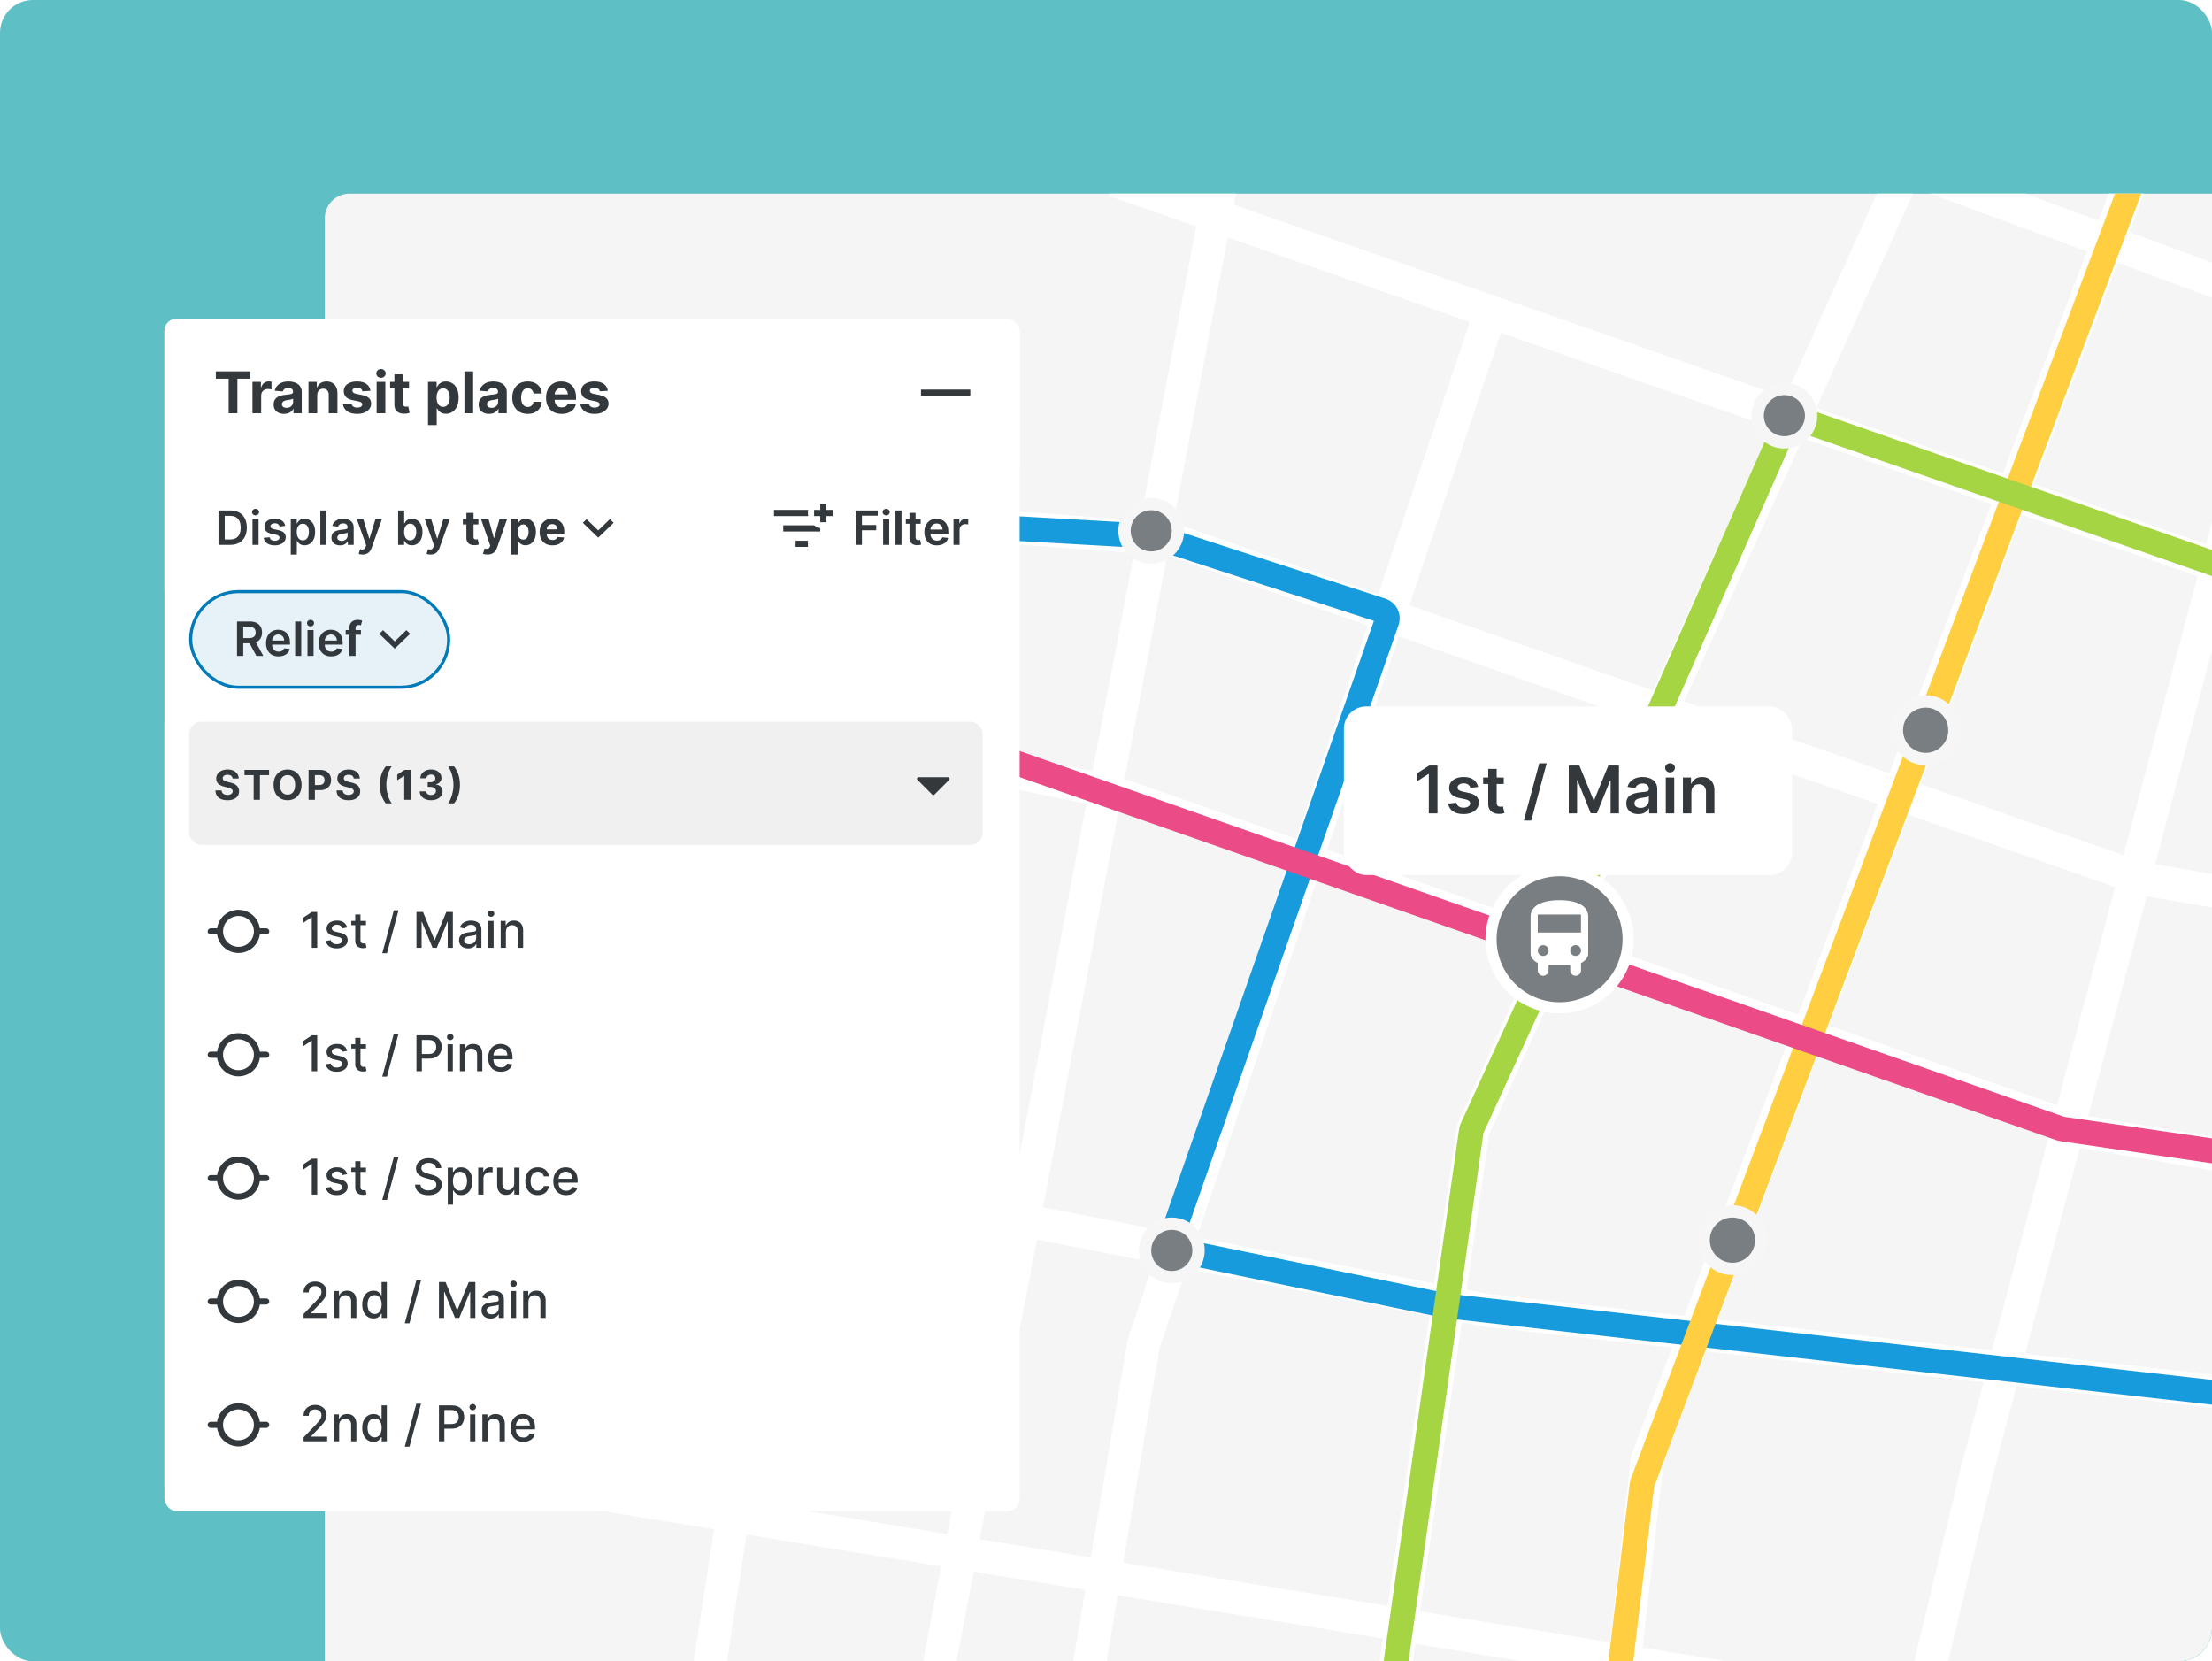 <svg width="538" height="404" viewBox="0 0 538 404" fill="none" xmlns="http://www.w3.org/2000/svg">
<g clip-path="url(#clip0_2526_11249)">
<rect width="538" height="404" rx="8" fill="#5EBFC4"/>
<g filter="url(#filter0_dd_2526_11249)">
<g clip-path="url(#clip1_2526_11249)">
<rect x="79" y="44" width="488" height="365" rx="6" fill="#F5F5F5"/>
<path d="M555.964 71.822L480.964 354.143L467.036 412V438.786" stroke="white" stroke-width="8"/>
<path d="M300.429 23.607L221.679 437.179" stroke="white" stroke-width="8"/>
<path d="M450.429 32.714L636.322 101.286" stroke="white" stroke-width="8"/>
<path d="M470.786 22L358.286 271.643L333.643 442" stroke="white" stroke-width="8"/>
<path d="M261 425.036L278.143 323.786L362.786 72" stroke="white" stroke-width="8"/>
<path d="M132.214 116.822L284.893 128.072L520.607 210.572L641.143 230.929" stroke="white" stroke-width="8"/>
<path d="M122.572 159.143L270.964 189.679L506.679 272.179L627.214 292.536" stroke="white" stroke-width="8"/>
<path d="M80.786 260.928L361.5 315.571L597.215 341.821" stroke="white" stroke-width="8"/>
<path d="M75.964 348.786L567.75 429.143" stroke="white" stroke-width="8"/>
<path d="M270.964 40.75L583.821 150.036" stroke="white" stroke-width="8"/>
<path d="M390.964 437.714L400.607 352L519 39.143" stroke="white" stroke-width="8"/>
<path d="M186.321 312.893L168.107 431.286" stroke="white" stroke-width="8"/>
<path d="M62.857 115L280.483 127.336C280.655 127.346 280.825 127.378 280.989 127.431L336.057 145.367C337.123 145.714 337.696 146.87 337.326 147.929L284.754 298.343C284.355 299.485 285.053 300.717 286.238 300.961L351.942 314.5L577.857 340" stroke="#189BDC" stroke-width="6" stroke-linejoin="round"/>
<path d="M519.857 38L399.471 357.536C399.415 357.687 399.376 357.844 399.357 358.004L390.857 429" stroke="#FFCF41" stroke-width="6" stroke-linejoin="round"/>
<path d="M565.857 143.546L437.016 98.608C436.032 98.265 434.948 98.735 434.528 99.689L378.31 227.135L358.011 271.344C357.931 271.52 357.876 271.706 357.849 271.898L335.857 427" stroke="#A6D544" stroke-width="6" stroke-linejoin="round"/>
<path d="M607.857 287L501.501 271.459C501.375 271.441 501.25 271.41 501.13 271.368L108.857 134" stroke="#EB4B86" stroke-width="6" stroke-linejoin="round"/>
<circle cx="280" cy="126" r="6.5" fill="#787E81" stroke="#F6F6F6" stroke-width="3"/>
<circle cx="434" cy="98" r="6.5" fill="#787E81" stroke="#F6F6F6" stroke-width="3"/>
<circle cx="468.357" cy="174.5" r="7" fill="#787E81" stroke="#F6F6F6" stroke-width="3"/>
<circle cx="421.357" cy="298.5" r="7" fill="#787E81" stroke="#F6F6F6" stroke-width="3"/>
<circle cx="285" cy="301" r="6.5" fill="#787E81" stroke="#F6F6F6" stroke-width="3"/>
<circle cx="379.321" cy="225.321" r="16.677" fill="#787E81" stroke="white" stroke-width="2.712"/>
<path fill-rule="evenodd" clip-rule="evenodd" d="M372.273 219.762C372.273 217.427 374.608 215.822 379.277 215.822C383.947 215.822 386.281 217.427 386.281 219.762V228.954C386.281 229.715 385.538 230.6 384.535 231.124V232.891C384.535 233.617 383.947 234.205 383.222 234.205C382.497 234.205 381.909 233.617 381.909 232.891V231.581H379.277H376.643V232.891C376.643 233.617 376.055 234.205 375.33 234.205C374.605 234.205 374.017 233.617 374.017 232.891V231.122C373.016 230.598 372.273 229.714 372.273 228.954V219.762ZM374.018 219.323H384.524V223.701H374.018V219.323ZM376.641 228.075C376.641 228.8 376.053 229.388 375.328 229.388C374.603 229.388 374.015 228.8 374.015 228.075C374.015 227.35 374.603 226.762 375.328 226.762C376.053 226.762 376.641 227.35 376.641 228.075ZM384.535 228.075C384.535 228.8 383.947 229.388 383.222 229.388C382.496 229.388 381.908 228.8 381.908 228.075C381.908 227.35 382.496 226.762 383.222 226.762C383.947 226.762 384.535 227.35 384.535 228.075Z" fill="white"/>
<g filter="url(#filter1_dd_2526_11249)">
<rect x="326.857" y="166" width="109" height="41" rx="5.424" fill="white"/>
<path d="M349.624 180.364V192H347.516V182.415H347.448L344.726 184.153V182.222L347.618 180.364H349.624ZM359.499 185.58L357.624 185.784C357.571 185.595 357.478 185.417 357.346 185.25C357.217 185.083 357.043 184.949 356.823 184.847C356.603 184.744 356.334 184.693 356.016 184.693C355.588 184.693 355.228 184.786 354.936 184.972C354.649 185.157 354.507 185.398 354.51 185.693C354.507 185.947 354.599 186.153 354.789 186.312C354.982 186.472 355.3 186.602 355.743 186.705L357.232 187.023C358.058 187.201 358.671 187.483 359.073 187.869C359.478 188.256 359.683 188.761 359.686 189.386C359.683 189.936 359.522 190.42 359.204 190.841C358.889 191.258 358.452 191.583 357.891 191.818C357.33 192.053 356.686 192.17 355.959 192.17C354.891 192.17 354.031 191.947 353.38 191.5C352.728 191.049 352.34 190.422 352.215 189.619L354.221 189.426C354.311 189.82 354.505 190.117 354.8 190.318C355.096 190.519 355.48 190.619 355.954 190.619C356.442 190.619 356.834 190.519 357.13 190.318C357.429 190.117 357.579 189.869 357.579 189.574C357.579 189.324 357.482 189.117 357.289 188.955C357.099 188.792 356.804 188.667 356.402 188.58L354.914 188.267C354.077 188.093 353.457 187.799 353.056 187.386C352.654 186.97 352.455 186.443 352.459 185.807C352.455 185.269 352.601 184.803 352.897 184.409C353.196 184.011 353.611 183.705 354.141 183.489C354.675 183.269 355.291 183.159 355.988 183.159C357.01 183.159 357.815 183.377 358.402 183.812C358.993 184.248 359.359 184.837 359.499 185.58ZM365.74 183.273V184.864H360.723V183.273H365.74ZM361.962 181.182H364.019V189.375C364.019 189.652 364.061 189.864 364.144 190.011C364.231 190.155 364.345 190.254 364.485 190.307C364.625 190.36 364.78 190.386 364.951 190.386C365.079 190.386 365.197 190.377 365.303 190.358C365.413 190.339 365.496 190.322 365.553 190.307L365.9 191.915C365.79 191.953 365.633 191.994 365.428 192.04C365.227 192.085 364.981 192.112 364.689 192.119C364.174 192.134 363.71 192.057 363.297 191.886C362.884 191.712 362.557 191.443 362.314 191.08C362.076 190.716 361.958 190.261 361.962 189.716V181.182ZM376.179 179.818L372.429 193.75H370.628L374.378 179.818H376.179ZM381.552 180.364H384.131L387.586 188.795H387.722L391.177 180.364H393.756V192H391.733V184.006H391.625L388.409 191.966H386.898L383.682 183.989H383.574V192H381.552V180.364ZM398.472 192.176C397.919 192.176 397.421 192.078 396.978 191.881C396.538 191.68 396.19 191.384 395.932 190.994C395.678 190.604 395.552 190.123 395.552 189.551C395.552 189.059 395.642 188.652 395.824 188.33C396.006 188.008 396.254 187.75 396.569 187.557C396.883 187.364 397.237 187.218 397.631 187.119C398.029 187.017 398.44 186.943 398.864 186.898C399.375 186.845 399.79 186.797 400.108 186.756C400.427 186.71 400.658 186.642 400.802 186.551C400.949 186.456 401.023 186.311 401.023 186.114V186.08C401.023 185.652 400.896 185.32 400.642 185.085C400.389 184.85 400.023 184.733 399.546 184.733C399.042 184.733 398.642 184.843 398.347 185.062C398.055 185.282 397.858 185.542 397.756 185.841L395.836 185.568C395.987 185.038 396.237 184.595 396.586 184.239C396.934 183.879 397.36 183.61 397.864 183.432C398.368 183.25 398.925 183.159 399.534 183.159C399.955 183.159 400.374 183.208 400.79 183.307C401.207 183.405 401.588 183.568 401.932 183.795C402.277 184.019 402.553 184.324 402.762 184.71C402.974 185.097 403.08 185.58 403.08 186.159V192H401.103V190.801H401.034C400.909 191.044 400.733 191.271 400.506 191.483C400.283 191.691 400 191.86 399.659 191.989C399.322 192.114 398.927 192.176 398.472 192.176ZM399.006 190.665C399.419 190.665 399.777 190.583 400.08 190.42C400.383 190.254 400.616 190.034 400.779 189.761C400.945 189.489 401.029 189.191 401.029 188.869V187.841C400.964 187.894 400.855 187.943 400.699 187.989C400.548 188.034 400.377 188.074 400.188 188.108C399.999 188.142 399.811 188.172 399.625 188.199C399.44 188.225 399.279 188.248 399.142 188.267C398.836 188.309 398.561 188.377 398.319 188.472C398.076 188.566 397.885 188.699 397.745 188.869C397.605 189.036 397.534 189.252 397.534 189.517C397.534 189.896 397.673 190.182 397.949 190.375C398.226 190.568 398.578 190.665 399.006 190.665ZM405.148 192V183.273H407.205V192H405.148ZM406.182 182.034C405.856 182.034 405.576 181.926 405.341 181.71C405.106 181.491 404.989 181.227 404.989 180.92C404.989 180.61 405.106 180.347 405.341 180.131C405.576 179.911 405.856 179.801 406.182 179.801C406.512 179.801 406.792 179.911 407.023 180.131C407.258 180.347 407.375 180.61 407.375 180.92C407.375 181.227 407.258 181.491 407.023 181.71C406.792 181.926 406.512 182.034 406.182 182.034ZM411.377 186.886V192H409.32V183.273H411.286V184.756H411.388C411.589 184.267 411.909 183.879 412.348 183.591C412.792 183.303 413.339 183.159 413.99 183.159C414.593 183.159 415.117 183.288 415.564 183.545C416.015 183.803 416.364 184.176 416.61 184.665C416.86 185.153 416.983 185.746 416.979 186.443V192H414.922V186.761C414.922 186.178 414.771 185.722 414.468 185.392C414.168 185.062 413.754 184.898 413.223 184.898C412.864 184.898 412.543 184.977 412.263 185.136C411.987 185.292 411.769 185.517 411.61 185.812C411.454 186.108 411.377 186.466 411.377 186.886Z" fill="#32383C"/>
</g>
</g>
</g>
<g filter="url(#filter2_d_2526_11249)">
<g clip-path="url(#clip2_2526_11249)">
<rect x="40" y="76" width="208" height="290" rx="3" fill="white"/>
<rect width="208" height="36" transform="translate(40 76)" fill="white"/>
<path d="M52.497 90.593V88.818H60.859V90.593H57.742V99H55.614V90.593H52.497ZM61.404 99V91.364H63.457V92.696H63.537C63.676 92.222 63.909 91.864 64.238 91.622C64.566 91.377 64.944 91.254 65.371 91.254C65.477 91.254 65.591 91.261 65.714 91.274C65.837 91.287 65.945 91.306 66.037 91.329V93.208C65.938 93.178 65.8 93.152 65.625 93.129C65.449 93.105 65.288 93.094 65.142 93.094C64.831 93.094 64.552 93.162 64.307 93.298C64.065 93.43 63.873 93.616 63.73 93.854C63.591 94.093 63.522 94.368 63.522 94.68V99H61.404ZM69.091 99.144C68.604 99.144 68.17 99.06 67.788 98.891C67.407 98.718 67.106 98.465 66.884 98.13C66.665 97.792 66.556 97.371 66.556 96.867C66.556 96.443 66.633 96.087 66.789 95.798C66.945 95.51 67.157 95.278 67.426 95.102C67.694 94.927 67.999 94.794 68.34 94.704C68.685 94.615 69.046 94.552 69.424 94.516C69.868 94.469 70.226 94.426 70.498 94.386C70.77 94.343 70.967 94.28 71.09 94.197C71.212 94.115 71.274 93.992 71.274 93.829V93.8C71.274 93.485 71.174 93.241 70.975 93.069C70.78 92.897 70.501 92.81 70.14 92.81C69.759 92.81 69.456 92.895 69.23 93.064C69.005 93.23 68.856 93.438 68.783 93.69L66.824 93.531C66.924 93.067 67.119 92.666 67.411 92.328C67.702 91.987 68.079 91.725 68.539 91.543C69.003 91.357 69.54 91.264 70.15 91.264C70.574 91.264 70.98 91.314 71.368 91.413C71.759 91.513 72.106 91.667 72.407 91.876C72.712 92.085 72.952 92.353 73.128 92.681C73.304 93.006 73.391 93.395 73.391 93.849V99H71.383V97.941H71.323C71.201 98.18 71.037 98.39 70.831 98.572C70.626 98.751 70.379 98.892 70.09 98.995C69.802 99.094 69.469 99.144 69.091 99.144ZM69.698 97.683C70.009 97.683 70.284 97.621 70.523 97.499C70.761 97.373 70.949 97.204 71.085 96.992C71.221 96.779 71.288 96.539 71.288 96.271V95.46C71.222 95.503 71.131 95.543 71.015 95.579C70.902 95.613 70.775 95.644 70.632 95.674C70.49 95.701 70.347 95.725 70.205 95.749C70.062 95.769 69.933 95.787 69.817 95.803C69.568 95.84 69.351 95.898 69.166 95.977C68.98 96.057 68.836 96.165 68.733 96.3C68.63 96.433 68.579 96.599 68.579 96.798C68.579 97.086 68.683 97.306 68.892 97.459C69.104 97.608 69.373 97.683 69.698 97.683ZM77.153 94.585V99H75.035V91.364H77.053V92.711H77.143C77.312 92.267 77.595 91.915 77.993 91.657C78.39 91.395 78.873 91.264 79.439 91.264C79.97 91.264 80.432 91.38 80.826 91.612C81.221 91.844 81.528 92.176 81.746 92.606C81.965 93.034 82.074 93.544 82.074 94.138V99H79.957V94.516C79.96 94.048 79.841 93.684 79.599 93.422C79.357 93.157 79.023 93.024 78.599 93.024C78.314 93.024 78.062 93.085 77.844 93.208C77.628 93.331 77.459 93.51 77.337 93.745C77.217 93.977 77.156 94.257 77.153 94.585ZM90.097 93.541L88.158 93.66C88.125 93.495 88.054 93.346 87.945 93.213C87.835 93.077 87.691 92.969 87.512 92.89C87.336 92.807 87.126 92.766 86.881 92.766C86.553 92.766 86.276 92.835 86.05 92.974C85.825 93.11 85.712 93.293 85.712 93.521C85.712 93.704 85.785 93.858 85.931 93.984C86.077 94.11 86.327 94.211 86.682 94.287L88.064 94.565C88.806 94.718 89.36 94.963 89.724 95.301C90.089 95.639 90.271 96.083 90.271 96.633C90.271 97.134 90.124 97.573 89.829 97.951C89.537 98.329 89.136 98.624 88.626 98.836C88.119 99.045 87.534 99.149 86.871 99.149C85.86 99.149 85.055 98.939 84.454 98.518C83.858 98.094 83.508 97.517 83.406 96.788L85.489 96.678C85.552 96.987 85.704 97.222 85.946 97.384C86.188 97.543 86.498 97.623 86.876 97.623C87.247 97.623 87.545 97.552 87.771 97.409C87.999 97.263 88.115 97.076 88.119 96.847C88.115 96.655 88.034 96.498 87.875 96.375C87.716 96.249 87.471 96.153 87.139 96.087L85.817 95.823C85.071 95.674 84.516 95.415 84.151 95.048C83.79 94.68 83.609 94.211 83.609 93.641C83.609 93.15 83.742 92.728 84.007 92.373C84.276 92.018 84.652 91.745 85.136 91.553C85.623 91.36 86.193 91.264 86.846 91.264C87.81 91.264 88.569 91.468 89.123 91.876C89.68 92.283 90.004 92.838 90.097 93.541ZM91.605 99V91.364H93.723V99H91.605ZM92.669 90.379C92.354 90.379 92.084 90.275 91.859 90.066C91.636 89.854 91.525 89.6 91.525 89.305C91.525 89.014 91.636 88.763 91.859 88.555C92.084 88.343 92.354 88.237 92.669 88.237C92.984 88.237 93.252 88.343 93.474 88.555C93.7 88.763 93.812 89.014 93.812 89.305C93.812 89.6 93.7 89.854 93.474 90.066C93.252 90.275 92.984 90.379 92.669 90.379ZM99.481 91.364V92.954H94.882V91.364H99.481ZM95.927 89.534H98.044V96.653C98.044 96.849 98.074 97.001 98.134 97.111C98.194 97.217 98.276 97.291 98.382 97.335C98.492 97.378 98.618 97.399 98.76 97.399C98.86 97.399 98.959 97.391 99.059 97.374C99.158 97.354 99.234 97.34 99.287 97.329L99.62 98.906C99.514 98.939 99.365 98.977 99.173 99.02C98.981 99.066 98.747 99.094 98.472 99.104C97.962 99.124 97.514 99.056 97.13 98.901C96.749 98.745 96.452 98.503 96.24 98.175C96.028 97.847 95.923 97.432 95.927 96.932V89.534ZM104.101 101.864V91.364H106.189V92.646H106.284C106.376 92.441 106.511 92.232 106.686 92.02C106.865 91.805 107.097 91.626 107.382 91.483C107.671 91.337 108.029 91.264 108.456 91.264C109.013 91.264 109.527 91.41 109.997 91.702C110.468 91.99 110.844 92.426 111.126 93.009C111.408 93.589 111.548 94.317 111.548 95.192C111.548 96.044 111.411 96.763 111.136 97.349C110.864 97.933 110.493 98.375 110.022 98.677C109.555 98.975 109.031 99.124 108.451 99.124C108.04 99.124 107.691 99.056 107.402 98.921C107.117 98.785 106.883 98.614 106.701 98.408C106.519 98.2 106.38 97.989 106.284 97.777H106.219V101.864H104.101ZM106.174 95.182C106.174 95.636 106.237 96.032 106.363 96.37C106.489 96.708 106.671 96.972 106.91 97.16C107.149 97.346 107.439 97.439 107.78 97.439C108.125 97.439 108.416 97.344 108.655 97.156C108.894 96.963 109.074 96.698 109.197 96.36C109.323 96.019 109.386 95.626 109.386 95.182C109.386 94.741 109.325 94.353 109.202 94.019C109.079 93.684 108.899 93.422 108.66 93.233C108.421 93.044 108.128 92.95 107.78 92.95C107.435 92.95 107.144 93.041 106.905 93.223C106.67 93.405 106.489 93.664 106.363 93.999C106.237 94.333 106.174 94.728 106.174 95.182ZM115.078 88.818V99H112.96V88.818H115.078ZM118.952 99.144C118.465 99.144 118.031 99.06 117.65 98.891C117.269 98.718 116.967 98.465 116.745 98.13C116.526 97.792 116.417 97.371 116.417 96.867C116.417 96.443 116.495 96.087 116.651 95.798C116.806 95.51 117.018 95.278 117.287 95.102C117.555 94.927 117.86 94.794 118.202 94.704C118.546 94.615 118.908 94.552 119.286 94.516C119.73 94.469 120.088 94.426 120.359 94.386C120.631 94.343 120.828 94.28 120.951 94.197C121.074 94.115 121.135 93.992 121.135 93.829V93.8C121.135 93.485 121.036 93.241 120.837 93.069C120.641 92.897 120.363 92.81 120.001 92.81C119.62 92.81 119.317 92.895 119.092 93.064C118.866 93.23 118.717 93.438 118.644 93.69L116.685 93.531C116.785 93.067 116.98 92.666 117.272 92.328C117.564 91.987 117.94 91.725 118.401 91.543C118.865 91.357 119.402 91.264 120.011 91.264C120.436 91.264 120.842 91.314 121.229 91.413C121.621 91.513 121.967 91.667 122.268 91.876C122.573 92.085 122.814 92.353 122.989 92.681C123.165 93.006 123.253 93.395 123.253 93.849V99H121.244V97.941H121.185C121.062 98.18 120.898 98.39 120.692 98.572C120.487 98.751 120.24 98.892 119.952 98.995C119.663 99.094 119.33 99.144 118.952 99.144ZM119.559 97.683C119.871 97.683 120.146 97.621 120.384 97.499C120.623 97.373 120.81 97.204 120.946 96.992C121.082 96.779 121.15 96.539 121.15 96.271V95.46C121.084 95.503 120.992 95.543 120.876 95.579C120.764 95.613 120.636 95.644 120.494 95.674C120.351 95.701 120.209 95.725 120.066 95.749C119.924 95.769 119.794 95.787 119.678 95.803C119.43 95.84 119.213 95.898 119.027 95.977C118.841 96.057 118.697 96.165 118.594 96.3C118.492 96.433 118.44 96.599 118.44 96.798C118.44 97.086 118.545 97.306 118.754 97.459C118.966 97.608 119.234 97.683 119.559 97.683ZM128.346 99.149C127.564 99.149 126.891 98.983 126.328 98.652C125.768 98.317 125.337 97.853 125.035 97.26C124.737 96.667 124.588 95.984 124.588 95.212C124.588 94.43 124.739 93.743 125.04 93.153C125.345 92.56 125.778 92.098 126.338 91.766C126.898 91.432 127.564 91.264 128.336 91.264C129.002 91.264 129.586 91.385 130.086 91.627C130.587 91.869 130.983 92.209 131.275 92.646C131.566 93.084 131.727 93.597 131.757 94.188H129.758C129.702 93.806 129.553 93.5 129.311 93.268C129.072 93.032 128.759 92.915 128.371 92.915C128.043 92.915 127.756 93.004 127.511 93.183C127.269 93.359 127.08 93.616 126.944 93.954C126.808 94.292 126.74 94.701 126.74 95.182C126.74 95.669 126.807 96.083 126.939 96.425C127.075 96.766 127.266 97.026 127.511 97.205C127.756 97.384 128.043 97.474 128.371 97.474C128.613 97.474 128.83 97.424 129.022 97.325C129.218 97.225 129.379 97.081 129.505 96.892C129.634 96.7 129.718 96.469 129.758 96.201H131.757C131.724 96.784 131.565 97.298 131.279 97.742C130.998 98.183 130.608 98.528 130.111 98.776C129.614 99.025 129.026 99.149 128.346 99.149ZM136.593 99.149C135.807 99.149 135.131 98.99 134.564 98.672C134.001 98.35 133.567 97.896 133.262 97.31C132.957 96.72 132.805 96.022 132.805 95.217C132.805 94.431 132.957 93.742 133.262 93.148C133.567 92.555 133.996 92.093 134.55 91.761C135.106 91.43 135.759 91.264 136.508 91.264C137.012 91.264 137.481 91.345 137.915 91.508C138.353 91.667 138.734 91.907 139.059 92.229C139.387 92.55 139.642 92.954 139.824 93.442C140.007 93.926 140.098 94.492 140.098 95.142V95.724H133.65V94.411H138.104C138.104 94.106 138.038 93.836 137.905 93.601C137.773 93.365 137.589 93.182 137.354 93.049C137.122 92.913 136.851 92.845 136.543 92.845C136.222 92.845 135.937 92.92 135.688 93.069C135.443 93.215 135.251 93.412 135.111 93.66C134.972 93.906 134.901 94.179 134.898 94.481V95.729C134.898 96.106 134.967 96.433 135.106 96.708C135.249 96.983 135.449 97.195 135.708 97.344C135.966 97.494 136.273 97.568 136.628 97.568C136.863 97.568 137.078 97.535 137.274 97.469C137.47 97.403 137.637 97.303 137.776 97.171C137.915 97.038 138.021 96.876 138.094 96.683L140.053 96.812C139.954 97.283 139.75 97.694 139.442 98.046C139.137 98.394 138.742 98.665 138.258 98.861C137.778 99.053 137.223 99.149 136.593 99.149ZM147.834 93.541L145.895 93.66C145.862 93.495 145.79 93.346 145.681 93.213C145.572 93.077 145.427 92.969 145.248 92.89C145.073 92.807 144.862 92.766 144.617 92.766C144.289 92.766 144.012 92.835 143.787 92.974C143.561 93.11 143.449 93.293 143.449 93.521C143.449 93.704 143.522 93.858 143.667 93.984C143.813 94.11 144.064 94.211 144.418 94.287L145.8 94.565C146.543 94.718 147.096 94.963 147.461 95.301C147.825 95.639 148.008 96.083 148.008 96.633C148.008 97.134 147.86 97.573 147.565 97.951C147.273 98.329 146.872 98.624 146.362 98.836C145.855 99.045 145.27 99.149 144.607 99.149C143.596 99.149 142.791 98.939 142.191 98.518C141.594 98.094 141.245 97.517 141.142 96.788L143.225 96.678C143.288 96.987 143.44 97.222 143.682 97.384C143.924 97.543 144.234 97.623 144.612 97.623C144.983 97.623 145.282 97.552 145.507 97.409C145.736 97.263 145.852 97.076 145.855 96.847C145.852 96.655 145.77 96.498 145.611 96.375C145.452 96.249 145.207 96.153 144.876 96.087L143.553 95.823C142.807 95.674 142.252 95.415 141.888 95.048C141.526 94.68 141.346 94.211 141.346 93.641C141.346 93.15 141.478 92.728 141.743 92.373C142.012 92.018 142.388 91.745 142.872 91.553C143.359 91.36 143.929 91.264 144.582 91.264C145.547 91.264 146.306 91.468 146.859 91.876C147.416 92.283 147.741 92.838 147.834 93.541Z" fill="#32383C"/>
<path fill-rule="evenodd" clip-rule="evenodd" d="M236 94.75H224V93.25H236V94.75Z" fill="#32383C"/>
<rect width="205" height="30" transform="translate(40 112)" fill="white"/>
<path d="M55.978 131H53.144V122.636H56.035C56.865 122.636 57.578 122.804 58.175 123.139C58.774 123.471 59.234 123.949 59.555 124.572C59.876 125.196 60.037 125.942 60.037 126.81C60.037 127.681 59.875 128.43 59.551 129.056C59.23 129.682 58.766 130.163 58.158 130.498C57.554 130.833 56.827 131 55.978 131ZM54.659 129.689H55.904C56.487 129.689 56.973 129.583 57.362 129.371C57.751 129.155 58.044 128.836 58.24 128.411C58.436 127.983 58.534 127.45 58.534 126.81C58.534 126.17 58.436 125.639 58.24 125.217C58.044 124.793 57.754 124.475 57.37 124.266C56.989 124.053 56.515 123.947 55.949 123.947H54.659V129.689ZM61.411 131V124.727H62.889V131H61.411ZM62.154 123.837C61.92 123.837 61.719 123.759 61.55 123.604C61.381 123.446 61.297 123.257 61.297 123.037C61.297 122.813 61.381 122.624 61.55 122.469C61.719 122.311 61.92 122.232 62.154 122.232C62.391 122.232 62.593 122.311 62.759 122.469C62.928 122.624 63.012 122.813 63.012 123.037C63.012 123.257 62.928 123.446 62.759 123.604C62.593 123.759 62.391 123.837 62.154 123.837ZM69.368 126.385L68.02 126.532C67.982 126.396 67.915 126.268 67.82 126.148C67.727 126.029 67.602 125.932 67.444 125.858C67.286 125.785 67.093 125.748 66.864 125.748C66.556 125.748 66.298 125.815 66.088 125.948C65.881 126.082 65.779 126.255 65.782 126.467C65.779 126.649 65.846 126.798 65.982 126.912C66.121 127.026 66.35 127.12 66.668 127.194L67.738 127.423C68.332 127.551 68.773 127.753 69.061 128.031C69.353 128.309 69.499 128.672 69.502 129.121C69.499 129.516 69.384 129.865 69.155 130.167C68.929 130.466 68.615 130.701 68.212 130.869C67.809 131.038 67.346 131.123 66.823 131.123C66.055 131.123 65.438 130.962 64.969 130.641C64.501 130.317 64.222 129.866 64.132 129.289L65.574 129.15C65.639 129.433 65.778 129.647 65.99 129.791C66.203 129.935 66.479 130.008 66.819 130.008C67.17 130.008 67.452 129.935 67.665 129.791C67.88 129.647 67.987 129.469 67.987 129.256C67.987 129.077 67.918 128.928 67.779 128.811C67.643 128.694 67.43 128.604 67.142 128.542L66.072 128.317C65.47 128.192 65.025 127.981 64.736 127.684C64.448 127.384 64.305 127.006 64.308 126.549C64.305 126.162 64.41 125.827 64.622 125.544C64.837 125.258 65.135 125.038 65.516 124.882C65.9 124.725 66.343 124.646 66.844 124.646C67.579 124.646 68.157 124.802 68.579 125.115C69.004 125.428 69.267 125.852 69.368 126.385ZM70.721 133.352V124.727H72.175V125.765H72.261C72.337 125.612 72.445 125.45 72.584 125.279C72.722 125.104 72.91 124.956 73.147 124.833C73.384 124.708 73.686 124.646 74.054 124.646C74.538 124.646 74.975 124.769 75.365 125.017C75.757 125.262 76.067 125.626 76.296 126.108C76.527 126.587 76.643 127.175 76.643 127.872C76.643 128.561 76.53 129.146 76.304 129.628C76.078 130.11 75.77 130.477 75.381 130.73C74.992 130.984 74.55 131.11 74.058 131.11C73.698 131.11 73.4 131.05 73.163 130.931C72.927 130.811 72.736 130.666 72.592 130.498C72.45 130.326 72.34 130.164 72.261 130.012H72.2V133.352H70.721ZM72.171 127.864C72.171 128.269 72.228 128.625 72.343 128.93C72.46 129.234 72.627 129.473 72.845 129.644C73.065 129.813 73.332 129.897 73.645 129.897C73.972 129.897 74.246 129.81 74.466 129.636C74.687 129.459 74.853 129.218 74.964 128.913C75.079 128.606 75.136 128.256 75.136 127.864C75.136 127.474 75.08 127.129 74.968 126.826C74.857 126.524 74.691 126.287 74.47 126.116C74.25 125.944 73.975 125.858 73.645 125.858C73.329 125.858 73.061 125.942 72.841 126.108C72.62 126.274 72.453 126.506 72.338 126.806C72.227 127.105 72.171 127.458 72.171 127.864ZM79.387 122.636V131H77.909V122.636H79.387ZM82.712 131.127C82.315 131.127 81.957 131.056 81.638 130.914C81.323 130.77 81.072 130.558 80.887 130.277C80.704 129.997 80.613 129.651 80.613 129.24C80.613 128.886 80.679 128.593 80.809 128.362C80.94 128.13 81.118 127.945 81.344 127.806C81.57 127.668 81.825 127.563 82.108 127.492C82.394 127.419 82.689 127.365 82.994 127.333C83.362 127.295 83.66 127.261 83.888 127.231C84.117 127.198 84.283 127.149 84.387 127.084C84.493 127.016 84.546 126.911 84.546 126.769V126.745C84.546 126.437 84.455 126.199 84.272 126.03C84.09 125.861 83.827 125.777 83.484 125.777C83.122 125.777 82.835 125.856 82.623 126.014C82.413 126.172 82.271 126.358 82.198 126.573L80.817 126.377C80.926 125.996 81.106 125.677 81.356 125.422C81.607 125.163 81.913 124.97 82.275 124.842C82.638 124.711 83.038 124.646 83.476 124.646C83.778 124.646 84.079 124.681 84.379 124.752C84.678 124.823 84.952 124.94 85.199 125.103C85.447 125.264 85.646 125.483 85.796 125.76C85.948 126.038 86.024 126.385 86.024 126.802V131H84.603V130.138H84.554C84.464 130.313 84.338 130.476 84.174 130.628C84.014 130.778 83.811 130.899 83.566 130.992C83.323 131.082 83.039 131.127 82.712 131.127ZM83.096 130.04C83.393 130.04 83.65 129.982 83.868 129.865C84.086 129.745 84.253 129.587 84.37 129.391C84.49 129.195 84.55 128.981 84.55 128.75V128.011C84.504 128.049 84.425 128.084 84.313 128.117C84.204 128.15 84.082 128.178 83.946 128.203C83.809 128.227 83.675 128.249 83.541 128.268C83.408 128.287 83.292 128.303 83.194 128.317C82.974 128.347 82.776 128.396 82.602 128.464C82.428 128.532 82.29 128.627 82.19 128.75C82.089 128.87 82.038 129.025 82.038 129.215C82.038 129.488 82.138 129.693 82.337 129.832C82.535 129.971 82.789 130.04 83.096 130.04ZM88.205 133.352C88.004 133.352 87.817 133.336 87.646 133.303C87.477 133.273 87.342 133.238 87.241 133.197L87.584 132.045C87.799 132.108 87.991 132.138 88.16 132.135C88.329 132.133 88.477 132.079 88.605 131.976C88.736 131.875 88.846 131.706 88.936 131.47L89.063 131.131L86.788 124.727H88.356L89.802 129.464H89.867L91.317 124.727H92.889L90.378 131.76C90.261 132.092 90.105 132.376 89.912 132.613C89.719 132.853 89.482 133.035 89.201 133.16C88.924 133.288 88.592 133.352 88.205 133.352ZM96.83 131V122.636H98.308V125.765H98.37C98.446 125.612 98.553 125.45 98.692 125.279C98.831 125.104 99.019 124.956 99.256 124.833C99.493 124.708 99.795 124.646 100.162 124.646C100.647 124.646 101.084 124.769 101.473 125.017C101.865 125.262 102.176 125.626 102.404 126.108C102.636 126.587 102.752 127.175 102.752 127.872C102.752 128.561 102.639 129.146 102.413 129.628C102.187 130.11 101.879 130.477 101.49 130.73C101.1 130.984 100.659 131.11 100.167 131.11C99.807 131.11 99.509 131.05 99.272 130.931C99.035 130.811 98.845 130.666 98.7 130.498C98.559 130.326 98.449 130.164 98.37 130.012H98.284V131H96.83ZM98.28 127.864C98.28 128.269 98.337 128.625 98.451 128.93C98.568 129.234 98.736 129.473 98.954 129.644C99.174 129.813 99.441 129.897 99.754 129.897C100.081 129.897 100.354 129.81 100.575 129.636C100.795 129.459 100.962 129.218 101.073 128.913C101.187 128.606 101.245 128.256 101.245 127.864C101.245 127.474 101.189 127.129 101.077 126.826C100.966 126.524 100.8 126.287 100.579 126.116C100.358 125.944 100.083 125.858 99.754 125.858C99.438 125.858 99.17 125.942 98.95 126.108C98.729 126.274 98.562 126.506 98.447 126.806C98.336 127.105 98.28 127.458 98.28 127.864ZM104.714 133.352C104.512 133.352 104.326 133.336 104.154 133.303C103.986 133.273 103.851 133.238 103.75 133.197L104.093 132.045C104.308 132.108 104.5 132.138 104.669 132.135C104.838 132.133 104.986 132.079 105.114 131.976C105.245 131.875 105.355 131.706 105.445 131.47L105.571 131.131L103.297 124.727H104.865L106.311 129.464H106.376L107.826 124.727H109.398L106.886 131.76C106.769 132.092 106.614 132.376 106.421 132.613C106.228 132.853 105.991 133.035 105.71 133.16C105.433 133.288 105.1 133.352 104.714 133.352ZM116.354 124.727V126.034H112.576V124.727H116.354ZM113.434 123.224H115.173V129.072C115.173 129.233 115.198 129.358 115.247 129.448C115.296 129.535 115.364 129.597 115.451 129.632C115.541 129.667 115.644 129.685 115.762 129.685C115.843 129.685 115.925 129.678 116.007 129.665C116.088 129.648 116.151 129.636 116.194 129.628L116.468 130.922C116.381 130.95 116.258 130.981 116.101 131.016C115.943 131.054 115.751 131.078 115.525 131.086C115.105 131.102 114.738 131.046 114.422 130.918C114.109 130.79 113.865 130.592 113.691 130.322C113.517 130.053 113.431 129.712 113.434 129.301V123.224ZM118.561 133.352C118.34 133.352 118.134 133.335 117.94 133.299C117.75 133.267 117.592 133.224 117.467 133.173L117.859 131.874C118.063 131.937 118.247 131.971 118.41 131.976C118.576 131.981 118.719 131.943 118.839 131.862C118.961 131.78 119.061 131.641 119.137 131.445L119.239 131.18L116.989 124.727H118.818L120.117 129.334H120.182L121.493 124.727H123.335L120.897 131.678C120.78 132.016 120.621 132.31 120.419 132.56C120.22 132.813 119.969 133.008 119.664 133.144C119.359 133.283 118.991 133.352 118.561 133.352ZM124.225 133.352V124.727H125.94V125.781H126.018C126.094 125.612 126.205 125.441 126.349 125.266C126.496 125.089 126.686 124.942 126.921 124.825C127.157 124.705 127.451 124.646 127.803 124.646C128.26 124.646 128.682 124.765 129.069 125.005C129.455 125.242 129.764 125.6 129.996 126.079C130.227 126.555 130.343 127.153 130.343 127.872C130.343 128.571 130.23 129.162 130.004 129.644C129.781 130.123 129.476 130.487 129.089 130.735C128.705 130.98 128.275 131.102 127.799 131.102C127.461 131.102 127.174 131.046 126.937 130.935C126.703 130.823 126.511 130.683 126.361 130.514C126.211 130.343 126.097 130.17 126.018 129.995H125.965V133.352H124.225ZM125.928 127.864C125.928 128.237 125.98 128.562 126.083 128.84C126.187 129.117 126.337 129.334 126.533 129.489C126.729 129.641 126.967 129.718 127.247 129.718C127.53 129.718 127.77 129.64 127.966 129.485C128.162 129.327 128.31 129.109 128.411 128.831C128.515 128.551 128.566 128.228 128.566 127.864C128.566 127.502 128.516 127.183 128.415 126.908C128.315 126.633 128.166 126.418 127.97 126.263C127.774 126.108 127.533 126.03 127.247 126.03C126.964 126.03 126.725 126.105 126.529 126.255C126.335 126.404 126.187 126.617 126.083 126.892C125.98 127.167 125.928 127.491 125.928 127.864ZM134.361 131.123C133.716 131.123 133.161 130.992 132.695 130.73C132.232 130.466 131.876 130.093 131.625 129.612C131.375 129.127 131.249 128.554 131.249 127.892C131.249 127.247 131.375 126.681 131.625 126.193C131.876 125.706 132.228 125.326 132.683 125.054C133.14 124.782 133.677 124.646 134.292 124.646C134.706 124.646 135.091 124.712 135.448 124.846C135.807 124.976 136.12 125.174 136.387 125.438C136.656 125.702 136.866 126.034 137.016 126.434C137.165 126.832 137.24 127.297 137.24 127.831V128.309H131.944V127.231H135.603C135.603 126.98 135.548 126.758 135.439 126.565C135.33 126.372 135.179 126.221 134.986 126.112C134.796 126 134.574 125.944 134.32 125.944C134.056 125.944 133.822 126.006 133.618 126.128C133.417 126.248 133.259 126.41 133.144 126.614C133.03 126.815 132.971 127.04 132.969 127.288V128.313C132.969 128.623 133.026 128.891 133.14 129.117C133.257 129.343 133.422 129.518 133.634 129.64C133.847 129.763 134.099 129.824 134.39 129.824C134.583 129.824 134.76 129.797 134.921 129.742C135.081 129.688 135.219 129.606 135.333 129.497C135.448 129.388 135.535 129.255 135.595 129.097L137.204 129.203C137.122 129.59 136.954 129.927 136.701 130.216C136.451 130.502 136.127 130.725 135.729 130.886C135.335 131.044 134.879 131.123 134.361 131.123Z" fill="#32383C"/>
<path fill-rule="evenodd" clip-rule="evenodd" d="M149.25 125.634L145.501 129.25L141.75 125.634L142.667 124.75L145.499 127.481L148.331 124.75L149.249 125.634H149.25Z" fill="#32383C"/>
<path fill-rule="evenodd" clip-rule="evenodd" d="M196.575 122.5H188.25V124H196.575C196.474 123.505 196.474 122.995 196.575 122.5ZM198 126.25H190.5V127.75H199.5V126.925C198.956 126.814 198.444 126.584 198 126.25ZM196.5 131.5H193.5V130H196.5V131.5Z" fill="#32383C"/>
<path d="M202.5 124V122.5H201V121H199.5V122.508L198 122.5V124H199.5V125.5H201V124H202.5Z" fill="#32383C"/>
<path d="M208.118 131V122.636H213.476V123.906H209.633V126.177H213.109V127.447H209.633V131H208.118ZM214.791 131V124.727H216.27V131H214.791ZM215.535 123.837C215.3 123.837 215.099 123.759 214.93 123.604C214.761 123.446 214.677 123.257 214.677 123.037C214.677 122.813 214.761 122.624 214.93 122.469C215.099 122.311 215.3 122.232 215.535 122.232C215.771 122.232 215.973 122.311 216.139 122.469C216.308 122.624 216.392 122.813 216.392 123.037C216.392 123.257 216.308 123.446 216.139 123.604C215.973 123.759 215.771 123.837 215.535 123.837ZM219.268 122.636V131H217.79V122.636H219.268ZM223.921 124.727V125.871H220.315V124.727H223.921ZM221.205 123.224H222.683V129.113C222.683 129.312 222.713 129.464 222.773 129.571C222.836 129.674 222.917 129.745 223.018 129.783C223.119 129.821 223.231 129.84 223.353 129.84C223.446 129.84 223.53 129.833 223.606 129.82C223.685 129.806 223.745 129.794 223.786 129.783L224.035 130.939C223.956 130.966 223.843 130.996 223.696 131.029C223.552 131.061 223.375 131.08 223.165 131.086C222.795 131.097 222.461 131.041 222.165 130.918C221.868 130.793 221.632 130.6 221.458 130.338C221.287 130.077 221.202 129.75 221.205 129.358V123.224ZM227.867 131.123C227.238 131.123 226.695 130.992 226.237 130.73C225.783 130.466 225.433 130.093 225.188 129.612C224.943 129.127 224.82 128.557 224.82 127.9C224.82 127.255 224.943 126.689 225.188 126.202C225.435 125.711 225.781 125.33 226.225 125.058C226.669 124.783 227.19 124.646 227.789 124.646C228.176 124.646 228.54 124.708 228.884 124.833C229.229 124.956 229.534 125.147 229.798 125.405C230.065 125.664 230.275 125.993 230.427 126.393C230.58 126.791 230.656 127.265 230.656 127.815V128.268H225.514V127.271H229.239C229.236 126.988 229.175 126.737 229.055 126.516C228.935 126.293 228.768 126.117 228.553 125.989C228.34 125.861 228.093 125.797 227.809 125.797C227.507 125.797 227.242 125.871 227.013 126.018C226.784 126.162 226.606 126.353 226.478 126.589C226.353 126.824 226.289 127.081 226.286 127.361V128.231C226.286 128.596 226.353 128.909 226.486 129.17C226.62 129.429 226.806 129.628 227.046 129.767C227.285 129.903 227.566 129.971 227.887 129.971C228.102 129.971 228.297 129.941 228.471 129.881C228.645 129.818 228.796 129.727 228.924 129.607C229.052 129.488 229.149 129.339 229.214 129.162L230.595 129.317C230.508 129.682 230.341 130.001 230.096 130.273C229.854 130.543 229.544 130.752 229.165 130.902C228.787 131.049 228.354 131.123 227.867 131.123ZM231.907 131V124.727H233.34V125.773H233.405C233.52 125.411 233.716 125.132 233.993 124.936C234.274 124.737 234.594 124.637 234.953 124.637C235.035 124.637 235.126 124.642 235.227 124.65C235.33 124.655 235.416 124.665 235.484 124.678V126.038C235.421 126.016 235.322 125.997 235.186 125.981C235.052 125.962 234.923 125.952 234.798 125.952C234.528 125.952 234.286 126.011 234.071 126.128C233.859 126.242 233.691 126.402 233.569 126.606C233.446 126.81 233.385 127.046 233.385 127.312V131H231.907Z" fill="#32383C"/>
<g clip-path="url(#clip3_2526_11249)">
<rect x="46" y="142" width="63.5" height="24" rx="12" fill="white"/>
<rect opacity="0.1" x="46" y="142" width="63.5" height="51" fill="#007AB8"/>
<path d="M57.647 158V149.636H60.784C61.426 149.636 61.965 149.748 62.401 149.971C62.839 150.194 63.17 150.508 63.393 150.911C63.619 151.311 63.732 151.778 63.732 152.311C63.732 152.848 63.618 153.313 63.389 153.708C63.163 154.1 62.83 154.404 62.389 154.619C61.947 154.831 61.406 154.937 60.763 154.937H58.529V153.679H60.559C60.935 153.679 61.242 153.628 61.482 153.524C61.721 153.418 61.898 153.264 62.013 153.063C62.13 152.858 62.188 152.608 62.188 152.311C62.188 152.015 62.13 151.761 62.013 151.552C61.896 151.339 61.717 151.179 61.478 151.07C61.238 150.958 60.929 150.902 60.551 150.902H59.162V158H57.647ZM61.968 154.21L64.038 158H62.348L60.314 154.21H61.968ZM67.749 158.123C67.12 158.123 66.576 157.992 66.119 157.73C65.664 157.466 65.314 157.093 65.07 156.612C64.825 156.127 64.702 155.557 64.702 154.9C64.702 154.255 64.825 153.689 65.07 153.202C65.317 152.711 65.663 152.33 66.107 152.058C66.551 151.783 67.072 151.646 67.671 151.646C68.058 151.646 68.422 151.708 68.765 151.833C69.111 151.956 69.416 152.147 69.68 152.405C69.947 152.664 70.157 152.993 70.309 153.393C70.462 153.791 70.538 154.265 70.538 154.815V155.268H65.396V154.271H69.121C69.118 153.988 69.057 153.737 68.937 153.516C68.817 153.293 68.65 153.117 68.435 152.989C68.222 152.861 67.975 152.797 67.691 152.797C67.389 152.797 67.124 152.871 66.895 153.018C66.666 153.162 66.488 153.353 66.36 153.589C66.235 153.824 66.171 154.081 66.168 154.361V155.231C66.168 155.596 66.235 155.909 66.368 156.17C66.502 156.429 66.688 156.628 66.928 156.767C67.167 156.903 67.448 156.971 67.769 156.971C67.984 156.971 68.179 156.941 68.353 156.881C68.527 156.818 68.678 156.727 68.806 156.607C68.934 156.488 69.031 156.339 69.096 156.162L70.477 156.317C70.389 156.682 70.223 157.001 69.978 157.273C69.736 157.543 69.426 157.752 69.047 157.902C68.669 158.049 68.236 158.123 67.749 158.123ZM73.267 149.636V158H71.788V149.636H73.267ZM74.787 158V151.727H76.265V158H74.787ZM75.53 150.837C75.296 150.837 75.095 150.759 74.926 150.604C74.757 150.446 74.673 150.257 74.673 150.037C74.673 149.813 74.757 149.624 74.926 149.469C75.095 149.311 75.296 149.232 75.53 149.232C75.767 149.232 75.969 149.311 76.135 149.469C76.303 149.624 76.388 149.813 76.388 150.037C76.388 150.257 76.303 150.446 76.135 150.604C75.969 150.759 75.767 150.837 75.53 150.837ZM80.562 158.123C79.933 158.123 79.39 157.992 78.933 157.73C78.478 157.466 78.129 157.093 77.883 156.612C77.638 156.127 77.516 155.557 77.516 154.9C77.516 154.255 77.638 153.689 77.883 153.202C78.131 152.711 78.477 152.33 78.921 152.058C79.365 151.783 79.886 151.646 80.485 151.646C80.871 151.646 81.236 151.708 81.579 151.833C81.925 151.956 82.23 152.147 82.494 152.405C82.761 152.664 82.971 152.993 83.123 153.393C83.275 153.791 83.352 154.265 83.352 154.815V155.268H78.21V154.271H81.935C81.932 153.988 81.871 153.737 81.751 153.516C81.631 153.293 81.464 153.117 81.249 152.989C81.036 152.861 80.788 152.797 80.505 152.797C80.203 152.797 79.938 152.871 79.709 153.018C79.48 153.162 79.302 153.353 79.174 153.589C79.049 153.824 78.985 154.081 78.982 154.361V155.231C78.982 155.596 79.049 155.909 79.182 156.17C79.316 156.429 79.502 156.628 79.742 156.767C79.981 156.903 80.262 156.971 80.583 156.971C80.798 156.971 80.993 156.941 81.167 156.881C81.341 156.818 81.492 156.727 81.62 156.607C81.748 156.488 81.845 156.339 81.91 156.162L83.29 156.317C83.203 156.682 83.037 157.001 82.792 157.273C82.55 157.543 82.24 157.752 81.861 157.902C81.483 158.049 81.05 158.123 80.562 158.123ZM87.78 151.727V152.871H84.072V151.727H87.78ZM84.999 158V151.135C84.999 150.713 85.086 150.362 85.26 150.081C85.437 149.801 85.674 149.591 85.97 149.453C86.267 149.314 86.597 149.244 86.959 149.244C87.215 149.244 87.442 149.265 87.641 149.306C87.84 149.346 87.987 149.383 88.082 149.416L87.788 150.559C87.725 150.54 87.646 150.521 87.551 150.502C87.456 150.48 87.349 150.469 87.232 150.469C86.957 150.469 86.763 150.536 86.648 150.67C86.537 150.8 86.481 150.988 86.481 151.233V158H84.999Z" fill="#32383C"/>
<path fill-rule="evenodd" clip-rule="evenodd" d="M99.75 152.634L96.001 156.25L92.25 152.634L93.167 151.75L95.999 154.481L98.832 151.75L99.749 152.634H99.75Z" fill="#32383C"/>
</g>
<rect x="46.375" y="142.375" width="62.75" height="23.25" rx="11.625" stroke="#007AB8" stroke-width="0.75"/>
<rect width="205" height="30" transform="translate(40 174)" fill="white"/>
<rect x="46" y="174" width="193" height="30" rx="3" fill="#F0F0F0"/>
<path d="M56.577 187.819C56.549 187.532 56.427 187.31 56.212 187.151C55.996 186.993 55.704 186.913 55.334 186.913C55.084 186.913 54.872 186.949 54.699 187.02C54.526 187.089 54.394 187.184 54.301 187.308C54.211 187.431 54.166 187.57 54.166 187.727C54.161 187.857 54.189 187.97 54.248 188.067C54.309 188.165 54.394 188.249 54.5 188.32C54.606 188.388 54.73 188.449 54.869 188.501C55.009 188.55 55.158 188.593 55.317 188.629L55.97 188.785C56.287 188.856 56.579 188.951 56.844 189.069C57.109 189.187 57.339 189.333 57.533 189.506C57.727 189.679 57.877 189.882 57.984 190.116C58.093 190.351 58.148 190.62 58.151 190.923C58.148 191.368 58.035 191.754 57.81 192.08C57.587 192.405 57.265 192.657 56.844 192.837C56.425 193.014 55.919 193.103 55.327 193.103C54.74 193.103 54.229 193.013 53.793 192.833C53.36 192.653 53.022 192.387 52.778 192.034C52.536 191.679 52.41 191.24 52.398 190.717H53.886C53.902 190.96 53.972 191.164 54.095 191.327C54.221 191.488 54.388 191.61 54.596 191.693C54.807 191.774 55.044 191.814 55.31 191.814C55.57 191.814 55.796 191.776 55.988 191.7C56.182 191.625 56.332 191.519 56.439 191.384C56.545 191.249 56.599 191.094 56.599 190.919C56.599 190.756 56.55 190.618 56.453 190.507C56.358 190.396 56.219 190.301 56.034 190.223C55.852 190.145 55.628 190.074 55.363 190.01L54.571 189.811C53.958 189.662 53.474 189.429 53.119 189.112C52.764 188.794 52.587 188.367 52.59 187.83C52.587 187.389 52.704 187.004 52.941 186.675C53.18 186.346 53.508 186.089 53.925 185.905C54.341 185.72 54.815 185.628 55.345 185.628C55.885 185.628 56.356 185.72 56.758 185.905C57.163 186.089 57.478 186.346 57.703 186.675C57.928 187.004 58.044 187.386 58.051 187.819H56.577ZM59.47 186.995V185.727H65.443V186.995H63.217V193H61.697V186.995H59.47ZM73.35 189.364C73.35 190.157 73.2 190.831 72.9 191.388C72.601 191.944 72.194 192.369 71.678 192.663C71.164 192.954 70.587 193.099 69.945 193.099C69.299 193.099 68.719 192.953 68.205 192.659C67.691 192.366 67.285 191.941 66.987 191.384C66.689 190.828 66.539 190.154 66.539 189.364C66.539 188.571 66.689 187.896 66.987 187.339C67.285 186.783 67.691 186.359 68.205 186.068C68.719 185.775 69.299 185.628 69.945 185.628C70.587 185.628 71.164 185.775 71.678 186.068C72.194 186.359 72.601 186.783 72.9 187.339C73.2 187.896 73.35 188.571 73.35 189.364ZM71.791 189.364C71.791 188.85 71.715 188.417 71.561 188.064C71.409 187.711 71.195 187.444 70.918 187.261C70.641 187.079 70.317 186.988 69.945 186.988C69.573 186.988 69.249 187.079 68.972 187.261C68.695 187.444 68.48 187.711 68.326 188.064C68.174 188.417 68.098 188.85 68.098 189.364C68.098 189.877 68.174 190.311 68.326 190.663C68.48 191.016 68.695 191.284 68.972 191.466C69.249 191.648 69.573 191.739 69.945 191.739C70.317 191.739 70.641 191.648 70.918 191.466C71.195 191.284 71.409 191.016 71.561 190.663C71.715 190.311 71.791 189.877 71.791 189.364ZM75.052 193V185.727H77.921C78.473 185.727 78.943 185.833 79.331 186.043C79.719 186.252 80.015 186.542 80.219 186.913C80.425 187.283 80.528 187.709 80.528 188.192C80.528 188.675 80.424 189.101 80.215 189.47C80.007 189.839 79.705 190.127 79.31 190.333C78.917 190.539 78.441 190.642 77.882 190.642H76.053V189.41H77.634C77.93 189.41 78.174 189.359 78.365 189.257C78.559 189.153 78.704 189.01 78.799 188.827C78.895 188.643 78.944 188.431 78.944 188.192C78.944 187.95 78.895 187.74 78.799 187.56C78.704 187.377 78.559 187.237 78.365 187.137C78.171 187.035 77.925 186.984 77.627 186.984H76.59V193H75.052ZM86.034 187.819C86.006 187.532 85.884 187.31 85.669 187.151C85.453 186.993 85.161 186.913 84.791 186.913C84.541 186.913 84.329 186.949 84.156 187.02C83.983 187.089 83.85 187.184 83.758 187.308C83.668 187.431 83.623 187.57 83.623 187.727C83.618 187.857 83.646 187.97 83.705 188.067C83.766 188.165 83.85 188.249 83.957 188.32C84.064 188.388 84.187 188.449 84.326 188.501C84.466 188.55 84.615 188.593 84.774 188.629L85.427 188.785C85.744 188.856 86.036 188.951 86.301 189.069C86.566 189.187 86.796 189.333 86.99 189.506C87.184 189.679 87.334 189.882 87.441 190.116C87.55 190.351 87.605 190.62 87.608 190.923C87.605 191.368 87.492 191.754 87.267 192.08C87.044 192.405 86.722 192.657 86.301 192.837C85.882 193.014 85.376 193.103 84.784 193.103C84.197 193.103 83.686 193.013 83.25 192.833C82.817 192.653 82.479 192.387 82.235 192.034C81.993 191.679 81.867 191.24 81.855 190.717H83.343C83.359 190.96 83.429 191.164 83.552 191.327C83.678 191.488 83.845 191.61 84.053 191.693C84.264 191.774 84.501 191.814 84.767 191.814C85.027 191.814 85.253 191.776 85.445 191.7C85.639 191.625 85.789 191.519 85.896 191.384C86.002 191.249 86.056 191.094 86.056 190.919C86.056 190.756 86.007 190.618 85.91 190.507C85.816 190.396 85.676 190.301 85.491 190.223C85.309 190.145 85.085 190.074 84.82 190.01L84.028 189.811C83.415 189.662 82.931 189.429 82.576 189.112C82.221 188.794 82.044 188.367 82.046 187.83C82.044 187.389 82.161 187.004 82.398 186.675C82.637 186.346 82.965 186.089 83.382 185.905C83.798 185.72 84.272 185.628 84.802 185.628C85.342 185.628 85.813 185.72 86.216 185.905C86.62 186.089 86.935 186.346 87.16 186.675C87.385 187.004 87.501 187.386 87.508 187.819H86.034ZM92.387 189.364C92.387 188.483 92.504 187.672 92.738 186.931C92.975 186.19 93.336 185.504 93.821 184.871H95.267C95.082 185.106 94.91 185.392 94.752 185.731C94.593 186.067 94.455 186.436 94.336 186.839C94.218 187.241 94.126 187.658 94.059 188.089C93.993 188.517 93.96 188.942 93.96 189.364C93.96 189.925 94.017 190.492 94.13 191.065C94.246 191.635 94.403 192.165 94.599 192.656C94.798 193.146 95.02 193.547 95.267 193.859H93.821C93.336 193.227 92.975 192.541 92.738 191.8C92.504 191.059 92.387 190.247 92.387 189.364ZM99.857 185.727V193H98.319V187.187H98.277L96.611 188.231V186.867L98.412 185.727H99.857ZM104.836 193.099C104.306 193.099 103.834 193.008 103.419 192.826C103.007 192.641 102.682 192.388 102.443 192.066C102.206 191.742 102.084 191.368 102.077 190.944H103.625C103.635 191.121 103.693 191.278 103.799 191.413C103.908 191.545 104.053 191.648 104.233 191.722C104.413 191.795 104.615 191.832 104.84 191.832C105.074 191.832 105.281 191.79 105.461 191.707C105.641 191.625 105.782 191.51 105.884 191.363C105.986 191.216 106.037 191.047 106.037 190.855C106.037 190.661 105.982 190.489 105.873 190.34C105.767 190.189 105.613 190.07 105.412 189.985C105.213 189.9 104.976 189.857 104.701 189.857H104.023V188.728H104.701C104.933 188.728 105.138 188.688 105.316 188.607C105.496 188.527 105.635 188.415 105.735 188.273C105.834 188.129 105.884 187.961 105.884 187.769C105.884 187.587 105.84 187.427 105.752 187.29C105.667 187.15 105.547 187.041 105.39 186.963C105.236 186.885 105.056 186.846 104.85 186.846C104.642 186.846 104.452 186.884 104.279 186.96C104.106 187.033 103.967 187.138 103.863 187.276C103.759 187.413 103.703 187.574 103.696 187.759H102.223C102.23 187.339 102.349 186.97 102.581 186.651C102.813 186.331 103.126 186.081 103.519 185.901C103.914 185.719 104.36 185.628 104.858 185.628C105.359 185.628 105.799 185.719 106.175 185.901C106.551 186.084 106.844 186.33 107.052 186.64C107.263 186.948 107.367 187.293 107.365 187.677C107.367 188.084 107.24 188.424 106.985 188.696C106.731 188.968 106.401 189.141 105.994 189.214V189.271C106.529 189.34 106.936 189.526 107.216 189.829C107.497 190.129 107.637 190.506 107.635 190.958C107.637 191.372 107.517 191.741 107.276 192.062C107.037 192.384 106.707 192.638 106.285 192.822C105.864 193.007 105.381 193.099 104.836 193.099ZM111.866 189.364C111.866 190.247 111.748 191.059 111.511 191.8C111.277 192.541 110.917 193.227 110.432 193.859H108.986C109.171 193.625 109.343 193.339 109.501 193C109.66 192.661 109.798 192.292 109.917 191.892C110.035 191.49 110.127 191.073 110.194 190.642C110.26 190.211 110.293 189.785 110.293 189.364C110.293 188.803 110.235 188.237 110.119 187.666C110.006 187.093 109.849 186.563 109.65 186.075C109.454 185.585 109.233 185.184 108.986 184.871H110.432C110.917 185.504 111.277 186.19 111.511 186.931C111.748 187.672 111.866 188.483 111.866 189.364Z" fill="#32383C"/>
<path fill-rule="evenodd" clip-rule="evenodd" d="M230.595 187.5C230.929 187.5 231.096 187.904 230.86 188.14L227.265 191.735C227.119 191.881 226.881 191.881 226.735 191.735L223.14 188.14C222.904 187.904 223.071 187.5 223.405 187.5H230.595Z" fill="#32383C"/>
<rect width="205" height="6" transform="translate(40 204)" fill="white"/>
<rect width="205" height="30" transform="translate(40 210)" fill="white"/>
<path fill-rule="evenodd" clip-rule="evenodd" d="M54.25 225C54.25 227.071 55.929 228.75 58 228.75C60.071 228.75 61.75 227.071 61.75 225C61.75 222.929 60.071 221.25 58 221.25C55.929 221.25 54.25 222.929 54.25 225ZM52.803 225.748C52.785 225.749 52.768 225.75 52.75 225.75H51.25C50.836 225.75 50.5 225.414 50.5 225C50.5 224.586 50.836 224.25 51.25 224.25H52.75C52.768 224.25 52.785 224.251 52.803 224.252C53.166 221.707 55.355 219.75 58 219.75C60.645 219.75 62.834 221.707 63.197 224.252C63.215 224.251 63.232 224.25 63.25 224.25H64.75C65.164 224.25 65.5 224.586 65.5 225C65.5 225.414 65.164 225.75 64.75 225.75H63.25C63.232 225.75 63.215 225.749 63.197 225.748C62.834 228.293 60.645 230.25 58 230.25C55.355 230.25 53.166 228.293 52.803 225.748Z" fill="#32383C"/>
<path d="M77.151 220.273V229H75.829V221.594H75.778L73.69 222.957V221.696L75.868 220.273H77.151ZM84.433 224.053L83.278 224.257C83.23 224.109 83.153 223.969 83.048 223.835C82.946 223.702 82.807 223.592 82.631 223.507C82.454 223.422 82.234 223.379 81.97 223.379C81.609 223.379 81.308 223.46 81.067 223.622C80.825 223.781 80.704 223.987 80.704 224.24C80.704 224.459 80.785 224.635 80.947 224.768C81.109 224.902 81.371 225.011 81.731 225.097L82.771 225.335C83.374 225.474 83.822 225.689 84.118 225.979C84.413 226.268 84.561 226.645 84.561 227.108C84.561 227.5 84.447 227.849 84.22 228.156C83.996 228.46 83.682 228.699 83.278 228.872C82.878 229.045 82.413 229.132 81.885 229.132C81.152 229.132 80.554 228.976 80.091 228.663C79.628 228.348 79.344 227.901 79.239 227.321L80.47 227.134C80.547 227.455 80.704 227.697 80.943 227.862C81.182 228.024 81.493 228.105 81.876 228.105C82.294 228.105 82.628 228.018 82.878 227.845C83.128 227.669 83.253 227.455 83.253 227.202C83.253 226.997 83.176 226.825 83.023 226.686C82.872 226.547 82.641 226.442 82.328 226.371L81.22 226.128C80.609 225.989 80.158 225.767 79.865 225.463C79.575 225.159 79.43 224.774 79.43 224.308C79.43 223.922 79.538 223.584 79.754 223.294C79.97 223.004 80.269 222.778 80.649 222.616C81.03 222.452 81.466 222.369 81.957 222.369C82.665 222.369 83.222 222.523 83.628 222.83C84.034 223.134 84.303 223.541 84.433 224.053ZM89.017 222.455V223.477H85.442V222.455H89.017ZM86.401 220.886H87.675V227.078C87.675 227.325 87.712 227.511 87.786 227.636C87.86 227.759 87.955 227.842 88.071 227.888C88.191 227.93 88.32 227.952 88.459 227.952C88.561 227.952 88.651 227.945 88.728 227.93C88.804 227.916 88.864 227.905 88.907 227.896L89.137 228.949C89.063 228.977 88.958 229.006 88.821 229.034C88.685 229.065 88.515 229.082 88.31 229.085C87.975 229.091 87.662 229.031 87.373 228.906C87.083 228.781 86.848 228.588 86.669 228.327C86.49 228.065 86.401 227.737 86.401 227.342V220.886ZM96.927 219.864L94.114 230.312H92.976L95.789 219.864H96.927ZM101.287 220.273H102.885L105.663 227.057H105.766L108.544 220.273H110.142V229H108.889V222.685H108.808L106.234 228.987H105.195L102.621 222.68H102.54V229H101.287V220.273ZM113.859 229.145C113.444 229.145 113.069 229.068 112.734 228.915C112.399 228.759 112.133 228.533 111.937 228.237C111.744 227.942 111.647 227.58 111.647 227.151C111.647 226.781 111.718 226.477 111.86 226.239C112.002 226 112.194 225.811 112.436 225.672C112.677 225.533 112.947 225.428 113.245 225.357C113.544 225.286 113.848 225.232 114.157 225.195C114.549 225.149 114.868 225.112 115.112 225.084C115.356 225.053 115.534 225.003 115.645 224.935C115.755 224.866 115.811 224.756 115.811 224.602V224.572C115.811 224.2 115.706 223.912 115.495 223.707C115.288 223.503 114.978 223.401 114.566 223.401C114.137 223.401 113.799 223.496 113.552 223.686C113.308 223.874 113.139 224.082 113.045 224.312L111.848 224.04C111.99 223.642 112.197 223.321 112.47 223.077C112.745 222.83 113.062 222.651 113.42 222.54C113.778 222.426 114.154 222.369 114.549 222.369C114.811 222.369 115.088 222.401 115.38 222.463C115.676 222.523 115.951 222.634 116.207 222.795C116.466 222.957 116.677 223.189 116.842 223.49C117.007 223.788 117.089 224.176 117.089 224.653V229H115.845V228.105H115.794C115.711 228.27 115.588 228.432 115.423 228.591C115.258 228.75 115.047 228.882 114.788 228.987C114.529 229.092 114.22 229.145 113.859 229.145ZM114.136 228.122C114.488 228.122 114.789 228.053 115.039 227.913C115.292 227.774 115.484 227.592 115.615 227.368C115.748 227.141 115.815 226.898 115.815 226.639V225.795C115.77 225.841 115.681 225.884 115.551 225.923C115.423 225.96 115.277 225.993 115.112 226.021C114.947 226.047 114.787 226.071 114.63 226.094C114.474 226.114 114.343 226.131 114.238 226.145C113.991 226.176 113.765 226.229 113.561 226.303C113.359 226.376 113.197 226.483 113.075 226.622C112.956 226.759 112.896 226.94 112.896 227.168C112.896 227.483 113.012 227.722 113.245 227.884C113.478 228.043 113.775 228.122 114.136 228.122ZM118.786 229V222.455H120.06V229H118.786ZM119.43 221.445C119.208 221.445 119.018 221.371 118.859 221.223C118.702 221.072 118.624 220.893 118.624 220.686C118.624 220.476 118.702 220.297 118.859 220.149C119.018 219.999 119.208 219.923 119.43 219.923C119.651 219.923 119.84 219.999 119.996 220.149C120.156 220.297 120.235 220.476 120.235 220.686C120.235 220.893 120.156 221.072 119.996 221.223C119.84 221.371 119.651 221.445 119.43 221.445ZM123.049 225.114V229H121.775V222.455H122.998V223.52H123.078C123.229 223.173 123.465 222.895 123.786 222.685C124.11 222.474 124.517 222.369 125.009 222.369C125.455 222.369 125.846 222.463 126.181 222.651C126.516 222.835 126.776 223.111 126.961 223.477C127.145 223.844 127.238 224.297 127.238 224.837V229H125.963V224.99C125.963 224.516 125.84 224.145 125.593 223.878C125.346 223.608 125.006 223.473 124.574 223.473C124.279 223.473 124.016 223.537 123.786 223.665C123.559 223.793 123.378 223.98 123.245 224.227C123.114 224.472 123.049 224.767 123.049 225.114Z" fill="#32383C"/>
<rect width="205" height="30" transform="translate(40 240)" fill="white"/>
<path fill-rule="evenodd" clip-rule="evenodd" d="M54.25 255C54.25 257.071 55.929 258.75 58 258.75C60.071 258.75 61.75 257.071 61.75 255C61.75 252.929 60.071 251.25 58 251.25C55.929 251.25 54.25 252.929 54.25 255ZM52.803 255.748C52.785 255.749 52.768 255.75 52.75 255.75H51.25C50.836 255.75 50.5 255.414 50.5 255C50.5 254.586 50.836 254.25 51.25 254.25H52.75C52.768 254.25 52.785 254.251 52.803 254.252C53.166 251.707 55.355 249.75 58 249.75C60.645 249.75 62.834 251.707 63.197 254.252C63.215 254.251 63.232 254.25 63.25 254.25H64.75C65.164 254.25 65.5 254.586 65.5 255C65.5 255.414 65.164 255.75 64.75 255.75H63.25C63.232 255.75 63.215 255.749 63.197 255.748C62.834 258.293 60.645 260.25 58 260.25C55.355 260.25 53.166 258.293 52.803 255.748Z" fill="#32383C"/>
<path d="M77.151 250.273V259H75.829V251.594H75.778L73.69 252.957V251.696L75.868 250.273H77.151ZM84.433 254.053L83.278 254.257C83.23 254.109 83.153 253.969 83.048 253.835C82.946 253.702 82.807 253.592 82.631 253.507C82.454 253.422 82.234 253.379 81.97 253.379C81.609 253.379 81.308 253.46 81.067 253.622C80.825 253.781 80.704 253.987 80.704 254.24C80.704 254.459 80.785 254.635 80.947 254.768C81.109 254.902 81.371 255.011 81.731 255.097L82.771 255.335C83.374 255.474 83.822 255.689 84.118 255.979C84.413 256.268 84.561 256.645 84.561 257.108C84.561 257.5 84.447 257.849 84.22 258.156C83.996 258.46 83.682 258.699 83.278 258.872C82.878 259.045 82.413 259.132 81.885 259.132C81.152 259.132 80.554 258.976 80.091 258.663C79.628 258.348 79.344 257.901 79.239 257.321L80.47 257.134C80.547 257.455 80.704 257.697 80.943 257.862C81.182 258.024 81.493 258.105 81.876 258.105C82.294 258.105 82.628 258.018 82.878 257.845C83.128 257.669 83.253 257.455 83.253 257.202C83.253 256.997 83.176 256.825 83.023 256.686C82.872 256.547 82.641 256.442 82.328 256.371L81.22 256.128C80.609 255.989 80.158 255.767 79.865 255.463C79.575 255.159 79.43 254.774 79.43 254.308C79.43 253.922 79.538 253.584 79.754 253.294C79.97 253.004 80.269 252.778 80.649 252.616C81.03 252.452 81.466 252.369 81.957 252.369C82.665 252.369 83.222 252.523 83.628 252.83C84.034 253.134 84.303 253.541 84.433 254.053ZM89.017 252.455V253.477H85.442V252.455H89.017ZM86.401 250.886H87.675V257.078C87.675 257.325 87.712 257.511 87.786 257.636C87.86 257.759 87.955 257.842 88.071 257.888C88.191 257.93 88.32 257.952 88.459 257.952C88.561 257.952 88.651 257.945 88.728 257.93C88.804 257.916 88.864 257.905 88.907 257.896L89.137 258.949C89.063 258.977 88.958 259.006 88.821 259.034C88.685 259.065 88.515 259.082 88.31 259.085C87.975 259.091 87.662 259.031 87.373 258.906C87.083 258.781 86.848 258.588 86.669 258.327C86.49 258.065 86.401 257.737 86.401 257.342V250.886ZM96.927 249.864L94.114 260.312H92.976L95.789 249.864H96.927ZM101.287 259V250.273H104.398C105.077 250.273 105.639 250.396 106.085 250.643C106.531 250.891 106.865 251.229 107.087 251.658C107.308 252.084 107.419 252.564 107.419 253.098C107.419 253.635 107.307 254.118 107.082 254.547C106.861 254.973 106.526 255.311 106.077 255.561C105.631 255.808 105.07 255.932 104.393 255.932H102.254V254.815H104.274C104.703 254.815 105.051 254.741 105.318 254.594C105.585 254.443 105.781 254.239 105.906 253.98C106.031 253.722 106.094 253.428 106.094 253.098C106.094 252.768 106.031 252.476 105.906 252.22C105.781 251.964 105.584 251.764 105.314 251.619C105.047 251.474 104.695 251.402 104.257 251.402H102.604V259H101.287ZM108.86 259V252.455H110.135V259H108.86ZM109.504 251.445C109.282 251.445 109.092 251.371 108.933 251.223C108.777 251.072 108.699 250.893 108.699 250.686C108.699 250.476 108.777 250.297 108.933 250.149C109.092 249.999 109.282 249.923 109.504 249.923C109.725 249.923 109.914 249.999 110.071 250.149C110.23 250.297 110.309 250.476 110.309 250.686C110.309 250.893 110.23 251.072 110.071 251.223C109.914 251.371 109.725 251.445 109.504 251.445ZM113.123 255.114V259H111.849V252.455H113.072V253.52H113.153C113.303 253.173 113.539 252.895 113.86 252.685C114.184 252.474 114.592 252.369 115.083 252.369C115.529 252.369 115.92 252.463 116.255 252.651C116.59 252.835 116.85 253.111 117.035 253.477C117.219 253.844 117.312 254.297 117.312 254.837V259H116.038V254.99C116.038 254.516 115.914 254.145 115.667 253.878C115.42 253.608 115.08 253.473 114.648 253.473C114.353 253.473 114.09 253.537 113.86 253.665C113.633 253.793 113.452 253.98 113.319 254.227C113.188 254.472 113.123 254.767 113.123 255.114ZM121.842 259.132C121.197 259.132 120.641 258.994 120.175 258.719C119.712 258.44 119.354 258.05 119.102 257.547C118.852 257.041 118.727 256.449 118.727 255.77C118.727 255.099 118.852 254.509 119.102 253.997C119.354 253.486 119.707 253.087 120.158 252.8C120.613 252.513 121.144 252.369 121.752 252.369C122.121 252.369 122.479 252.43 122.826 252.553C123.173 252.675 123.484 252.866 123.759 253.128C124.035 253.389 124.252 253.729 124.411 254.146C124.57 254.561 124.65 255.065 124.65 255.659V256.111H119.447V255.156H123.401C123.401 254.821 123.333 254.524 123.197 254.266C123.06 254.004 122.869 253.798 122.621 253.648C122.377 253.497 122.09 253.422 121.761 253.422C121.403 253.422 121.09 253.51 120.823 253.686C120.559 253.859 120.354 254.087 120.21 254.368C120.067 254.646 119.996 254.949 119.996 255.276V256.021C119.996 256.459 120.073 256.831 120.227 257.138C120.383 257.445 120.6 257.679 120.879 257.841C121.157 258 121.482 258.08 121.854 258.08C122.096 258.08 122.316 258.045 122.515 257.977C122.714 257.906 122.886 257.801 123.031 257.662C123.175 257.523 123.286 257.351 123.363 257.146L124.569 257.364C124.472 257.719 124.299 258.03 124.049 258.297C123.802 258.561 123.491 258.767 123.116 258.915C122.744 259.06 122.319 259.132 121.842 259.132Z" fill="#32383C"/>
<rect width="205" height="30" transform="translate(40 270)" fill="white"/>
<path fill-rule="evenodd" clip-rule="evenodd" d="M54.25 285C54.25 287.071 55.929 288.75 58 288.75C60.071 288.75 61.75 287.071 61.75 285C61.75 282.929 60.071 281.25 58 281.25C55.929 281.25 54.25 282.929 54.25 285ZM52.803 285.748C52.785 285.749 52.768 285.75 52.75 285.75H51.25C50.836 285.75 50.5 285.414 50.5 285C50.5 284.586 50.836 284.25 51.25 284.25H52.75C52.768 284.25 52.785 284.251 52.803 284.252C53.166 281.707 55.355 279.75 58 279.75C60.645 279.75 62.834 281.707 63.197 284.252C63.215 284.251 63.232 284.25 63.25 284.25H64.75C65.164 284.25 65.5 284.586 65.5 285C65.5 285.414 65.164 285.75 64.75 285.75H63.25C63.232 285.75 63.215 285.749 63.197 285.748C62.834 288.293 60.645 290.25 58 290.25C55.355 290.25 53.166 288.293 52.803 285.748Z" fill="#32383C"/>
<path d="M77.151 280.273V289H75.829V281.594H75.778L73.69 282.957V281.696L75.868 280.273H77.151ZM84.433 284.053L83.278 284.257C83.23 284.109 83.153 283.969 83.048 283.835C82.946 283.702 82.807 283.592 82.631 283.507C82.454 283.422 82.234 283.379 81.97 283.379C81.609 283.379 81.308 283.46 81.067 283.622C80.825 283.781 80.704 283.987 80.704 284.24C80.704 284.459 80.785 284.635 80.947 284.768C81.109 284.902 81.371 285.011 81.731 285.097L82.771 285.335C83.374 285.474 83.822 285.689 84.118 285.979C84.413 286.268 84.561 286.645 84.561 287.108C84.561 287.5 84.447 287.849 84.22 288.156C83.996 288.46 83.682 288.699 83.278 288.872C82.878 289.045 82.413 289.132 81.885 289.132C81.152 289.132 80.554 288.976 80.091 288.663C79.628 288.348 79.344 287.901 79.239 287.321L80.47 287.134C80.547 287.455 80.704 287.697 80.943 287.862C81.182 288.024 81.493 288.105 81.876 288.105C82.294 288.105 82.628 288.018 82.878 287.845C83.128 287.669 83.253 287.455 83.253 287.202C83.253 286.997 83.176 286.825 83.023 286.686C82.872 286.547 82.641 286.442 82.328 286.371L81.22 286.128C80.609 285.989 80.158 285.767 79.865 285.463C79.575 285.159 79.43 284.774 79.43 284.308C79.43 283.922 79.538 283.584 79.754 283.294C79.97 283.004 80.269 282.778 80.649 282.616C81.03 282.452 81.466 282.369 81.957 282.369C82.665 282.369 83.222 282.523 83.628 282.83C84.034 283.134 84.303 283.541 84.433 284.053ZM89.017 282.455V283.477H85.442V282.455H89.017ZM86.401 280.886H87.675V287.078C87.675 287.325 87.712 287.511 87.786 287.636C87.86 287.759 87.955 287.842 88.071 287.888C88.191 287.93 88.32 287.952 88.459 287.952C88.561 287.952 88.651 287.945 88.728 287.93C88.804 287.916 88.864 287.905 88.907 287.896L89.137 288.949C89.063 288.977 88.958 289.006 88.821 289.034C88.685 289.065 88.515 289.082 88.31 289.085C87.975 289.091 87.662 289.031 87.373 288.906C87.083 288.781 86.848 288.588 86.669 288.327C86.49 288.065 86.401 287.737 86.401 287.342V280.886ZM96.927 279.864L94.114 290.312H92.976L95.789 279.864H96.927ZM106.047 282.565C106.001 282.162 105.814 281.849 105.484 281.628C105.155 281.403 104.74 281.291 104.24 281.291C103.882 281.291 103.572 281.348 103.311 281.462C103.05 281.572 102.847 281.726 102.702 281.922C102.56 282.115 102.489 282.335 102.489 282.582C102.489 282.79 102.537 282.969 102.634 283.119C102.733 283.27 102.862 283.396 103.021 283.499C103.183 283.598 103.357 283.682 103.541 283.75C103.726 283.815 103.903 283.869 104.074 283.912L104.926 284.134C105.205 284.202 105.49 284.294 105.783 284.411C106.075 284.527 106.347 284.68 106.597 284.871C106.847 285.061 107.048 285.297 107.202 285.578C107.358 285.859 107.436 286.196 107.436 286.588C107.436 287.082 107.308 287.521 107.053 287.905C106.8 288.288 106.432 288.591 105.949 288.812C105.469 289.034 104.888 289.145 104.206 289.145C103.553 289.145 102.987 289.041 102.51 288.834C102.033 288.626 101.659 288.332 101.389 287.952C101.119 287.568 100.97 287.114 100.942 286.588H102.263C102.288 286.903 102.391 287.166 102.57 287.376C102.751 287.584 102.983 287.739 103.264 287.841C103.548 287.94 103.859 287.99 104.197 287.99C104.57 287.99 104.901 287.932 105.19 287.815C105.483 287.696 105.713 287.531 105.881 287.321C106.048 287.108 106.132 286.859 106.132 286.575C106.132 286.317 106.058 286.105 105.911 285.94C105.766 285.776 105.568 285.639 105.318 285.531C105.071 285.423 104.791 285.328 104.479 285.246L103.447 284.964C102.749 284.774 102.195 284.494 101.786 284.125C101.379 283.756 101.176 283.267 101.176 282.659C101.176 282.156 101.313 281.717 101.585 281.342C101.858 280.967 102.227 280.676 102.693 280.469C103.159 280.259 103.685 280.153 104.27 280.153C104.861 280.153 105.382 280.257 105.834 280.464C106.288 280.672 106.646 280.957 106.908 281.321C107.169 281.682 107.305 282.097 107.317 282.565H106.047ZM108.907 291.455V282.455H110.152V283.516H110.258C110.332 283.379 110.439 283.222 110.578 283.043C110.717 282.864 110.91 282.707 111.157 282.574C111.404 282.438 111.731 282.369 112.137 282.369C112.666 282.369 113.137 282.503 113.552 282.77C113.967 283.037 114.292 283.422 114.528 283.925C114.767 284.428 114.886 285.033 114.886 285.74C114.886 286.447 114.768 287.054 114.532 287.56C114.297 288.062 113.973 288.45 113.561 288.723C113.149 288.993 112.679 289.128 112.15 289.128C111.752 289.128 111.427 289.061 111.174 288.928C110.924 288.794 110.728 288.638 110.586 288.459C110.444 288.28 110.335 288.121 110.258 287.982H110.181V291.455H108.907ZM110.156 285.727C110.156 286.187 110.223 286.591 110.356 286.938C110.49 287.284 110.683 287.555 110.936 287.751C111.189 287.945 111.498 288.041 111.865 288.041C112.245 288.041 112.564 287.94 112.819 287.739C113.075 287.534 113.268 287.257 113.399 286.908C113.532 286.558 113.599 286.165 113.599 285.727C113.599 285.295 113.534 284.908 113.403 284.564C113.275 284.22 113.082 283.949 112.824 283.75C112.568 283.551 112.248 283.452 111.865 283.452C111.495 283.452 111.183 283.547 110.927 283.737C110.674 283.928 110.483 284.193 110.352 284.534C110.221 284.875 110.156 285.273 110.156 285.727ZM116.314 289V282.455H117.545V283.494H117.613C117.733 283.142 117.943 282.865 118.244 282.663C118.548 282.459 118.892 282.357 119.275 282.357C119.355 282.357 119.449 282.359 119.556 282.365C119.667 282.371 119.754 282.378 119.816 282.386V283.605C119.765 283.591 119.674 283.575 119.544 283.558C119.413 283.538 119.282 283.528 119.152 283.528C118.85 283.528 118.582 283.592 118.346 283.72C118.113 283.845 117.929 284.02 117.792 284.244C117.656 284.466 117.588 284.719 117.588 285.003V289H116.314ZM125.065 286.286V282.455H126.344V289H125.091V287.866H125.023C124.872 288.216 124.631 288.507 124.298 288.74C123.969 288.97 123.558 289.085 123.067 289.085C122.646 289.085 122.274 288.993 121.95 288.808C121.629 288.621 121.376 288.344 121.192 287.977C121.01 287.611 120.919 287.158 120.919 286.618V282.455H122.193V286.464C122.193 286.911 122.317 287.266 122.564 287.53C122.811 287.794 123.132 287.926 123.527 287.926C123.766 287.926 124.003 287.866 124.239 287.747C124.477 287.628 124.675 287.447 124.831 287.206C124.99 286.964 125.068 286.658 125.065 286.286ZM130.813 289.132C130.179 289.132 129.634 288.989 129.176 288.702C128.722 288.412 128.373 288.013 128.128 287.504C127.884 286.996 127.762 286.413 127.762 285.757C127.762 285.092 127.887 284.506 128.137 283.997C128.387 283.486 128.739 283.087 129.194 282.8C129.648 282.513 130.184 282.369 130.8 282.369C131.297 282.369 131.74 282.462 132.13 282.646C132.519 282.828 132.833 283.084 133.071 283.413C133.313 283.743 133.456 284.128 133.502 284.568H132.262C132.194 284.261 132.037 283.997 131.793 283.776C131.551 283.554 131.228 283.443 130.821 283.443C130.466 283.443 130.155 283.537 129.888 283.724C129.624 283.909 129.418 284.173 129.27 284.517C129.123 284.858 129.049 285.261 129.049 285.727C129.049 286.205 129.121 286.616 129.266 286.963C129.411 287.31 129.615 287.578 129.88 287.768C130.147 287.959 130.461 288.054 130.821 288.054C131.063 288.054 131.282 288.01 131.478 287.922C131.676 287.831 131.843 287.702 131.976 287.534C132.113 287.366 132.208 287.165 132.262 286.929H133.502C133.456 287.352 133.319 287.73 133.088 288.062C132.858 288.395 132.55 288.656 132.164 288.847C131.78 289.037 131.33 289.132 130.813 289.132ZM137.685 289.132C137.04 289.132 136.485 288.994 136.019 288.719C135.556 288.44 135.198 288.05 134.945 287.547C134.695 287.041 134.57 286.449 134.57 285.77C134.57 285.099 134.695 284.509 134.945 283.997C135.198 283.486 135.55 283.087 136.002 282.8C136.457 282.513 136.988 282.369 137.596 282.369C137.965 282.369 138.323 282.43 138.67 282.553C139.016 282.675 139.327 282.866 139.603 283.128C139.879 283.389 140.096 283.729 140.255 284.146C140.414 284.561 140.494 285.065 140.494 285.659V286.111H135.29V285.156H139.245C139.245 284.821 139.177 284.524 139.04 284.266C138.904 284.004 138.712 283.798 138.465 283.648C138.221 283.497 137.934 283.422 137.604 283.422C137.246 283.422 136.934 283.51 136.667 283.686C136.403 283.859 136.198 284.087 136.053 284.368C135.911 284.646 135.84 284.949 135.84 285.276V286.021C135.84 286.459 135.917 286.831 136.07 287.138C136.227 287.445 136.444 287.679 136.722 287.841C137.001 288 137.326 288.08 137.698 288.08C137.94 288.08 138.16 288.045 138.359 287.977C138.558 287.906 138.729 287.801 138.874 287.662C139.019 287.523 139.13 287.351 139.207 287.146L140.413 287.364C140.316 287.719 140.143 288.03 139.893 288.297C139.646 288.561 139.335 288.767 138.96 288.915C138.587 289.06 138.163 289.132 137.685 289.132Z" fill="#32383C"/>
<rect width="205" height="30" transform="translate(40 300)" fill="white"/>
<path fill-rule="evenodd" clip-rule="evenodd" d="M54.25 315C54.25 317.071 55.929 318.75 58 318.75C60.071 318.75 61.75 317.071 61.75 315C61.75 312.929 60.071 311.25 58 311.25C55.929 311.25 54.25 312.929 54.25 315ZM52.803 315.748C52.785 315.749 52.768 315.75 52.75 315.75H51.25C50.836 315.75 50.5 315.414 50.5 315C50.5 314.586 50.836 314.25 51.25 314.25H52.75C52.768 314.25 52.785 314.251 52.803 314.252C53.166 311.707 55.355 309.75 58 309.75C60.645 309.75 62.834 311.707 63.197 314.252C63.215 314.251 63.232 314.25 63.25 314.25H64.75C65.164 314.25 65.5 314.586 65.5 315C65.5 315.414 65.164 315.75 64.75 315.75H63.25C63.232 315.75 63.215 315.749 63.197 315.748C62.834 318.293 60.645 320.25 58 320.25C55.355 320.25 53.166 318.293 52.803 315.748Z" fill="#32383C"/>
<path d="M73.84 319V318.045L76.793 314.986C77.108 314.653 77.368 314.362 77.572 314.112C77.78 313.859 77.935 313.619 78.037 313.392C78.139 313.165 78.19 312.923 78.19 312.668C78.19 312.378 78.122 312.128 77.986 311.918C77.849 311.705 77.663 311.541 77.428 311.428C77.192 311.311 76.926 311.253 76.631 311.253C76.318 311.253 76.046 311.317 75.812 311.445C75.579 311.572 75.401 311.753 75.276 311.986C75.151 312.219 75.088 312.491 75.088 312.804H73.831C73.831 312.273 73.953 311.808 74.197 311.411C74.442 311.013 74.777 310.705 75.203 310.486C75.629 310.264 76.114 310.153 76.656 310.153C77.204 310.153 77.688 310.263 78.105 310.482C78.526 310.697 78.854 310.993 79.09 311.368C79.325 311.74 79.443 312.161 79.443 312.629C79.443 312.953 79.382 313.27 79.26 313.58C79.141 313.889 78.932 314.234 78.633 314.615C78.335 314.993 77.921 315.452 77.389 315.991L75.655 317.807V317.871H79.584V319H73.84ZM82.49 315.114V319H81.216V312.455H82.439V313.52H82.52C82.671 313.173 82.906 312.895 83.227 312.685C83.551 312.474 83.959 312.369 84.45 312.369C84.896 312.369 85.287 312.463 85.622 312.651C85.957 312.835 86.217 313.111 86.402 313.477C86.587 313.844 86.679 314.297 86.679 314.837V319H85.405V314.99C85.405 314.516 85.281 314.145 85.034 313.878C84.787 313.608 84.447 313.473 84.016 313.473C83.72 313.473 83.457 313.537 83.227 313.665C83 313.793 82.82 313.98 82.686 314.227C82.555 314.472 82.49 314.767 82.49 315.114ZM90.838 319.128C90.31 319.128 89.838 318.993 89.423 318.723C89.011 318.45 88.688 318.062 88.452 317.56C88.219 317.054 88.102 316.447 88.102 315.74C88.102 315.033 88.22 314.428 88.456 313.925C88.695 313.422 89.021 313.037 89.436 312.77C89.851 312.503 90.321 312.369 90.847 312.369C91.253 312.369 91.579 312.438 91.827 312.574C92.077 312.707 92.27 312.864 92.406 313.043C92.546 313.222 92.653 313.379 92.73 313.516H92.807V310.273H94.081V319H92.837V317.982H92.73C92.653 318.121 92.543 318.28 92.398 318.459C92.256 318.638 92.06 318.794 91.81 318.928C91.56 319.061 91.236 319.128 90.838 319.128ZM91.119 318.041C91.486 318.041 91.796 317.945 92.048 317.751C92.304 317.555 92.497 317.284 92.628 316.938C92.761 316.591 92.828 316.187 92.828 315.727C92.828 315.273 92.763 314.875 92.632 314.534C92.501 314.193 92.31 313.928 92.057 313.737C91.804 313.547 91.492 313.452 91.119 313.452C90.736 313.452 90.416 313.551 90.16 313.75C89.905 313.949 89.712 314.22 89.581 314.564C89.453 314.908 89.389 315.295 89.389 315.727C89.389 316.165 89.454 316.558 89.585 316.908C89.716 317.257 89.909 317.534 90.165 317.739C90.423 317.94 90.742 318.041 91.119 318.041ZM102.399 309.864L99.587 320.312H98.449L101.261 309.864H102.399ZM106.76 310.273H108.358L111.136 317.057H111.238L114.017 310.273H115.615V319H114.362V312.685H114.281L111.707 318.987H110.667L108.093 312.68H108.012V319H106.76V310.273ZM119.332 319.145C118.917 319.145 118.542 319.068 118.207 318.915C117.871 318.759 117.606 318.533 117.41 318.237C117.217 317.942 117.12 317.58 117.12 317.151C117.12 316.781 117.191 316.477 117.333 316.239C117.475 316 117.667 315.811 117.908 315.672C118.15 315.533 118.42 315.428 118.718 315.357C119.016 315.286 119.32 315.232 119.63 315.195C120.022 315.149 120.34 315.112 120.585 315.084C120.829 315.053 121.006 315.003 121.117 314.935C121.228 314.866 121.283 314.756 121.283 314.602V314.572C121.283 314.2 121.178 313.912 120.968 313.707C120.761 313.503 120.451 313.401 120.039 313.401C119.61 313.401 119.272 313.496 119.025 313.686C118.781 313.874 118.612 314.082 118.518 314.312L117.32 314.04C117.462 313.642 117.67 313.321 117.942 313.077C118.218 312.83 118.535 312.651 118.893 312.54C119.251 312.426 119.627 312.369 120.022 312.369C120.283 312.369 120.56 312.401 120.853 312.463C121.148 312.523 121.424 312.634 121.68 312.795C121.938 312.957 122.15 313.189 122.315 313.49C122.479 313.788 122.562 314.176 122.562 314.653V319H121.317V318.105H121.266C121.184 318.27 121.06 318.432 120.896 318.591C120.731 318.75 120.519 318.882 120.261 318.987C120.002 319.092 119.692 319.145 119.332 319.145ZM119.609 318.122C119.961 318.122 120.262 318.053 120.512 317.913C120.765 317.774 120.957 317.592 121.087 317.368C121.221 317.141 121.288 316.898 121.288 316.639V315.795C121.242 315.841 121.154 315.884 121.023 315.923C120.896 315.96 120.749 315.993 120.585 316.021C120.42 316.047 120.259 316.071 120.103 316.094C119.947 316.114 119.816 316.131 119.711 316.145C119.464 316.176 119.238 316.229 119.033 316.303C118.832 316.376 118.67 316.483 118.548 316.622C118.428 316.759 118.369 316.94 118.369 317.168C118.369 317.483 118.485 317.722 118.718 317.884C118.951 318.043 119.248 318.122 119.609 318.122ZM124.259 319V312.455H125.533V319H124.259ZM124.902 311.445C124.681 311.445 124.49 311.371 124.331 311.223C124.175 311.072 124.097 310.893 124.097 310.686C124.097 310.476 124.175 310.297 124.331 310.149C124.49 309.999 124.681 309.923 124.902 309.923C125.124 309.923 125.313 309.999 125.469 310.149C125.628 310.297 125.708 310.476 125.708 310.686C125.708 310.893 125.628 311.072 125.469 311.223C125.313 311.371 125.124 311.445 124.902 311.445ZM128.521 315.114V319H127.247V312.455H128.47V313.52H128.551C128.702 313.173 128.938 312.895 129.259 312.685C129.582 312.474 129.99 312.369 130.482 312.369C130.928 312.369 131.318 312.463 131.653 312.651C131.989 312.835 132.249 313.111 132.433 313.477C132.618 313.844 132.71 314.297 132.71 314.837V319H131.436V314.99C131.436 314.516 131.313 314.145 131.065 313.878C130.818 313.608 130.479 313.473 130.047 313.473C129.751 313.473 129.489 313.537 129.259 313.665C129.031 313.793 128.851 313.98 128.717 314.227C128.587 314.472 128.521 314.767 128.521 315.114Z" fill="#32383C"/>
<rect width="205" height="30" transform="translate(40 330)" fill="white"/>
<path fill-rule="evenodd" clip-rule="evenodd" d="M54.25 345C54.25 347.071 55.929 348.75 58 348.75C60.071 348.75 61.75 347.071 61.75 345C61.75 342.929 60.071 341.25 58 341.25C55.929 341.25 54.25 342.929 54.25 345ZM52.803 345.748C52.785 345.749 52.768 345.75 52.75 345.75H51.25C50.836 345.75 50.5 345.414 50.5 345C50.5 344.586 50.836 344.25 51.25 344.25H52.75C52.768 344.25 52.785 344.251 52.803 344.252C53.166 341.707 55.355 339.75 58 339.75C60.645 339.75 62.834 341.707 63.197 344.252C63.215 344.251 63.232 344.25 63.25 344.25H64.75C65.164 344.25 65.5 344.586 65.5 345C65.5 345.414 65.164 345.75 64.75 345.75H63.25C63.232 345.75 63.215 345.749 63.197 345.748C62.834 348.293 60.645 350.25 58 350.25C55.355 350.25 53.166 348.293 52.803 345.748Z" fill="#32383C"/>
<path d="M73.84 349V348.045L76.793 344.986C77.108 344.653 77.368 344.362 77.572 344.112C77.78 343.859 77.935 343.619 78.037 343.392C78.139 343.165 78.19 342.923 78.19 342.668C78.19 342.378 78.122 342.128 77.986 341.918C77.849 341.705 77.663 341.541 77.428 341.428C77.192 341.311 76.926 341.253 76.631 341.253C76.318 341.253 76.046 341.317 75.812 341.445C75.579 341.572 75.401 341.753 75.276 341.986C75.151 342.219 75.088 342.491 75.088 342.804H73.831C73.831 342.273 73.953 341.808 74.197 341.411C74.442 341.013 74.777 340.705 75.203 340.486C75.629 340.264 76.114 340.153 76.656 340.153C77.204 340.153 77.688 340.263 78.105 340.482C78.526 340.697 78.854 340.993 79.09 341.368C79.325 341.74 79.443 342.161 79.443 342.629C79.443 342.953 79.382 343.27 79.26 343.58C79.141 343.889 78.932 344.234 78.633 344.615C78.335 344.993 77.921 345.452 77.389 345.991L75.655 347.807V347.871H79.584V349H73.84ZM82.49 345.114V349H81.216V342.455H82.439V343.52H82.52C82.671 343.173 82.906 342.895 83.227 342.685C83.551 342.474 83.959 342.369 84.45 342.369C84.896 342.369 85.287 342.463 85.622 342.651C85.957 342.835 86.217 343.111 86.402 343.477C86.587 343.844 86.679 344.297 86.679 344.837V349H85.405V344.99C85.405 344.516 85.281 344.145 85.034 343.878C84.787 343.608 84.447 343.473 84.016 343.473C83.72 343.473 83.457 343.537 83.227 343.665C83 343.793 82.82 343.98 82.686 344.227C82.555 344.472 82.49 344.767 82.49 345.114ZM90.838 349.128C90.31 349.128 89.838 348.993 89.423 348.723C89.011 348.45 88.688 348.062 88.452 347.56C88.219 347.054 88.102 346.447 88.102 345.74C88.102 345.033 88.22 344.428 88.456 343.925C88.695 343.422 89.021 343.037 89.436 342.77C89.851 342.503 90.321 342.369 90.847 342.369C91.253 342.369 91.579 342.438 91.827 342.574C92.077 342.707 92.27 342.864 92.406 343.043C92.546 343.222 92.653 343.379 92.73 343.516H92.807V340.273H94.081V349H92.837V347.982H92.73C92.653 348.121 92.543 348.28 92.398 348.459C92.256 348.638 92.06 348.794 91.81 348.928C91.56 349.061 91.236 349.128 90.838 349.128ZM91.119 348.041C91.486 348.041 91.796 347.945 92.048 347.751C92.304 347.555 92.497 347.284 92.628 346.938C92.761 346.591 92.828 346.187 92.828 345.727C92.828 345.273 92.763 344.875 92.632 344.534C92.501 344.193 92.31 343.928 92.057 343.737C91.804 343.547 91.492 343.452 91.119 343.452C90.736 343.452 90.416 343.551 90.16 343.75C89.905 343.949 89.712 344.22 89.581 344.564C89.453 344.908 89.389 345.295 89.389 345.727C89.389 346.165 89.454 346.558 89.585 346.908C89.716 347.257 89.909 347.534 90.165 347.739C90.423 347.94 90.742 348.041 91.119 348.041ZM102.399 339.864L99.587 350.312H98.449L101.261 339.864H102.399ZM106.76 349V340.273H109.87C110.549 340.273 111.112 340.396 111.558 340.643C112.004 340.891 112.338 341.229 112.559 341.658C112.781 342.084 112.892 342.564 112.892 343.098C112.892 343.635 112.779 344.118 112.555 344.547C112.333 344.973 111.998 345.311 111.549 345.561C111.103 345.808 110.542 345.932 109.866 345.932H107.727V344.815H109.747C110.176 344.815 110.524 344.741 110.791 344.594C111.058 344.443 111.254 344.239 111.379 343.98C111.504 343.722 111.566 343.428 111.566 343.098C111.566 342.768 111.504 342.476 111.379 342.22C111.254 341.964 111.056 341.764 110.787 341.619C110.52 341.474 110.167 341.402 109.73 341.402H108.076V349H106.76ZM114.333 349V342.455H115.607V349H114.333ZM114.977 341.445C114.755 341.445 114.565 341.371 114.406 341.223C114.249 341.072 114.171 340.893 114.171 340.686C114.171 340.476 114.249 340.297 114.406 340.149C114.565 339.999 114.755 339.923 114.977 339.923C115.198 339.923 115.387 339.999 115.543 340.149C115.702 340.297 115.782 340.476 115.782 340.686C115.782 340.893 115.702 341.072 115.543 341.223C115.387 341.371 115.198 341.445 114.977 341.445ZM118.596 345.114V349H117.321V342.455H118.544V343.52H118.625C118.776 343.173 119.012 342.895 119.333 342.685C119.657 342.474 120.064 342.369 120.556 342.369C121.002 342.369 121.392 342.463 121.728 342.651C122.063 342.835 122.323 343.111 122.507 343.477C122.692 343.844 122.784 344.297 122.784 344.837V349H121.51V344.99C121.51 344.516 121.387 344.145 121.14 343.878C120.892 343.608 120.553 343.473 120.121 343.473C119.826 343.473 119.563 343.537 119.333 343.665C119.105 343.793 118.925 343.98 118.792 344.227C118.661 344.472 118.596 344.767 118.596 345.114ZM127.314 349.132C126.669 349.132 126.114 348.994 125.648 348.719C125.185 348.44 124.827 348.05 124.574 347.547C124.324 347.041 124.199 346.449 124.199 345.77C124.199 345.099 124.324 344.509 124.574 343.997C124.827 343.486 125.179 343.087 125.631 342.8C126.086 342.513 126.617 342.369 127.225 342.369C127.594 342.369 127.952 342.43 128.299 342.553C128.645 342.675 128.956 342.866 129.232 343.128C129.507 343.389 129.725 343.729 129.884 344.146C130.043 344.561 130.123 345.065 130.123 345.659V346.111H124.919V345.156H128.874C128.874 344.821 128.806 344.524 128.669 344.266C128.533 344.004 128.341 343.798 128.094 343.648C127.85 343.497 127.563 343.422 127.233 343.422C126.875 343.422 126.563 343.51 126.296 343.686C126.032 343.859 125.827 344.087 125.682 344.368C125.54 344.646 125.469 344.949 125.469 345.276V346.021C125.469 346.459 125.546 346.831 125.699 347.138C125.855 347.445 126.073 347.679 126.351 347.841C126.63 348 126.955 348.08 127.327 348.08C127.569 348.08 127.789 348.045 127.988 347.977C128.186 347.906 128.358 347.801 128.503 347.662C128.648 347.523 128.759 347.351 128.836 347.146L130.042 347.364C129.945 347.719 129.772 348.03 129.522 348.297C129.275 348.561 128.963 348.767 128.588 348.915C128.216 349.06 127.792 349.132 127.314 349.132Z" fill="#32383C"/>
</g>
</g>
</g>
<defs>
<filter id="filter0_dd_2526_11249" x="72.832" y="40.916" width="500.335" height="377.335" filterUnits="userSpaceOnUse" color-interpolation-filters="sRGB">
<feFlood flood-opacity="0" result="BackgroundImageFix"/>
<feColorMatrix in="SourceAlpha" type="matrix" values="0 0 0 0 0 0 0 0 0 0 0 0 0 0 0 0 0 0 127 0" result="hardAlpha"/>
<feOffset dy="3.084"/>
<feGaussianBlur stdDeviation="3.084"/>
<feColorMatrix type="matrix" values="0 0 0 0 0 0 0 0 0 0 0 0 0 0 0 0 0 0 0.15 0"/>
<feBlend mode="normal" in2="BackgroundImageFix" result="effect1_dropShadow_2526_11249"/>
<feColorMatrix in="SourceAlpha" type="matrix" values="0 0 0 0 0 0 0 0 0 0 0 0 0 0 0 0 0 0 127 0" result="hardAlpha"/>
<feOffset/>
<feGaussianBlur stdDeviation="0.771"/>
<feColorMatrix type="matrix" values="0 0 0 0 0 0 0 0 0 0 0 0 0 0 0 0 0 0 0.15 0"/>
<feBlend mode="normal" in2="effect1_dropShadow_2526_11249" result="effect2_dropShadow_2526_11249"/>
<feBlend mode="normal" in="SourceGraphic" in2="effect2_dropShadow_2526_11249" result="shape"/>
</filter>
<filter id="filter1_dd_2526_11249" x="321.433" y="163.288" width="119.847" height="51.847" filterUnits="userSpaceOnUse" color-interpolation-filters="sRGB">
<feFlood flood-opacity="0" result="BackgroundImageFix"/>
<feColorMatrix in="SourceAlpha" type="matrix" values="0 0 0 0 0 0 0 0 0 0 0 0 0 0 0 0 0 0 127 0" result="hardAlpha"/>
<feOffset dy="2.712"/>
<feGaussianBlur stdDeviation="2.712"/>
<feColorMatrix type="matrix" values="0 0 0 0 0 0 0 0 0 0 0 0 0 0 0 0 0 0 0.15 0"/>
<feBlend mode="normal" in2="BackgroundImageFix" result="effect1_dropShadow_2526_11249"/>
<feColorMatrix in="SourceAlpha" type="matrix" values="0 0 0 0 0 0 0 0 0 0 0 0 0 0 0 0 0 0 127 0" result="hardAlpha"/>
<feOffset/>
<feGaussianBlur stdDeviation="0.678"/>
<feColorMatrix type="matrix" values="0 0 0 0 0 0 0 0 0 0 0 0 0 0 0 0 0 0 0.15 0"/>
<feBlend mode="normal" in2="effect1_dropShadow_2526_11249" result="effect2_dropShadow_2526_11249"/>
<feBlend mode="normal" in="SourceGraphic" in2="effect2_dropShadow_2526_11249" result="shape"/>
</filter>
<filter id="filter2_d_2526_11249" x="34.75" y="72.25" width="218.5" height="300.5" filterUnits="userSpaceOnUse" color-interpolation-filters="sRGB">
<feFlood flood-opacity="0" result="BackgroundImageFix"/>
<feColorMatrix in="SourceAlpha" type="matrix" values="0 0 0 0 0 0 0 0 0 0 0 0 0 0 0 0 0 0 127 0" result="hardAlpha"/>
<feOffset dy="1.5"/>
<feGaussianBlur stdDeviation="2.625"/>
<feColorMatrix type="matrix" values="0 0 0 0 0 0 0 0 0 0 0 0 0 0 0 0 0 0 0.25 0"/>
<feBlend mode="normal" in2="BackgroundImageFix" result="effect1_dropShadow_2526_11249"/>
<feBlend mode="normal" in="SourceGraphic" in2="effect1_dropShadow_2526_11249" result="shape"/>
</filter>
<clipPath id="clip0_2526_11249">
<rect width="538" height="404" rx="8" fill="white"/>
</clipPath>
<clipPath id="clip1_2526_11249">
<rect x="79" y="44" width="488" height="365" rx="6" fill="white"/>
</clipPath>
<clipPath id="clip2_2526_11249">
<rect x="40" y="76" width="208" height="290" rx="3" fill="white"/>
</clipPath>
<clipPath id="clip3_2526_11249">
<rect x="46" y="142" width="63.5" height="24" rx="12" fill="white"/>
</clipPath>
</defs>
</svg>
